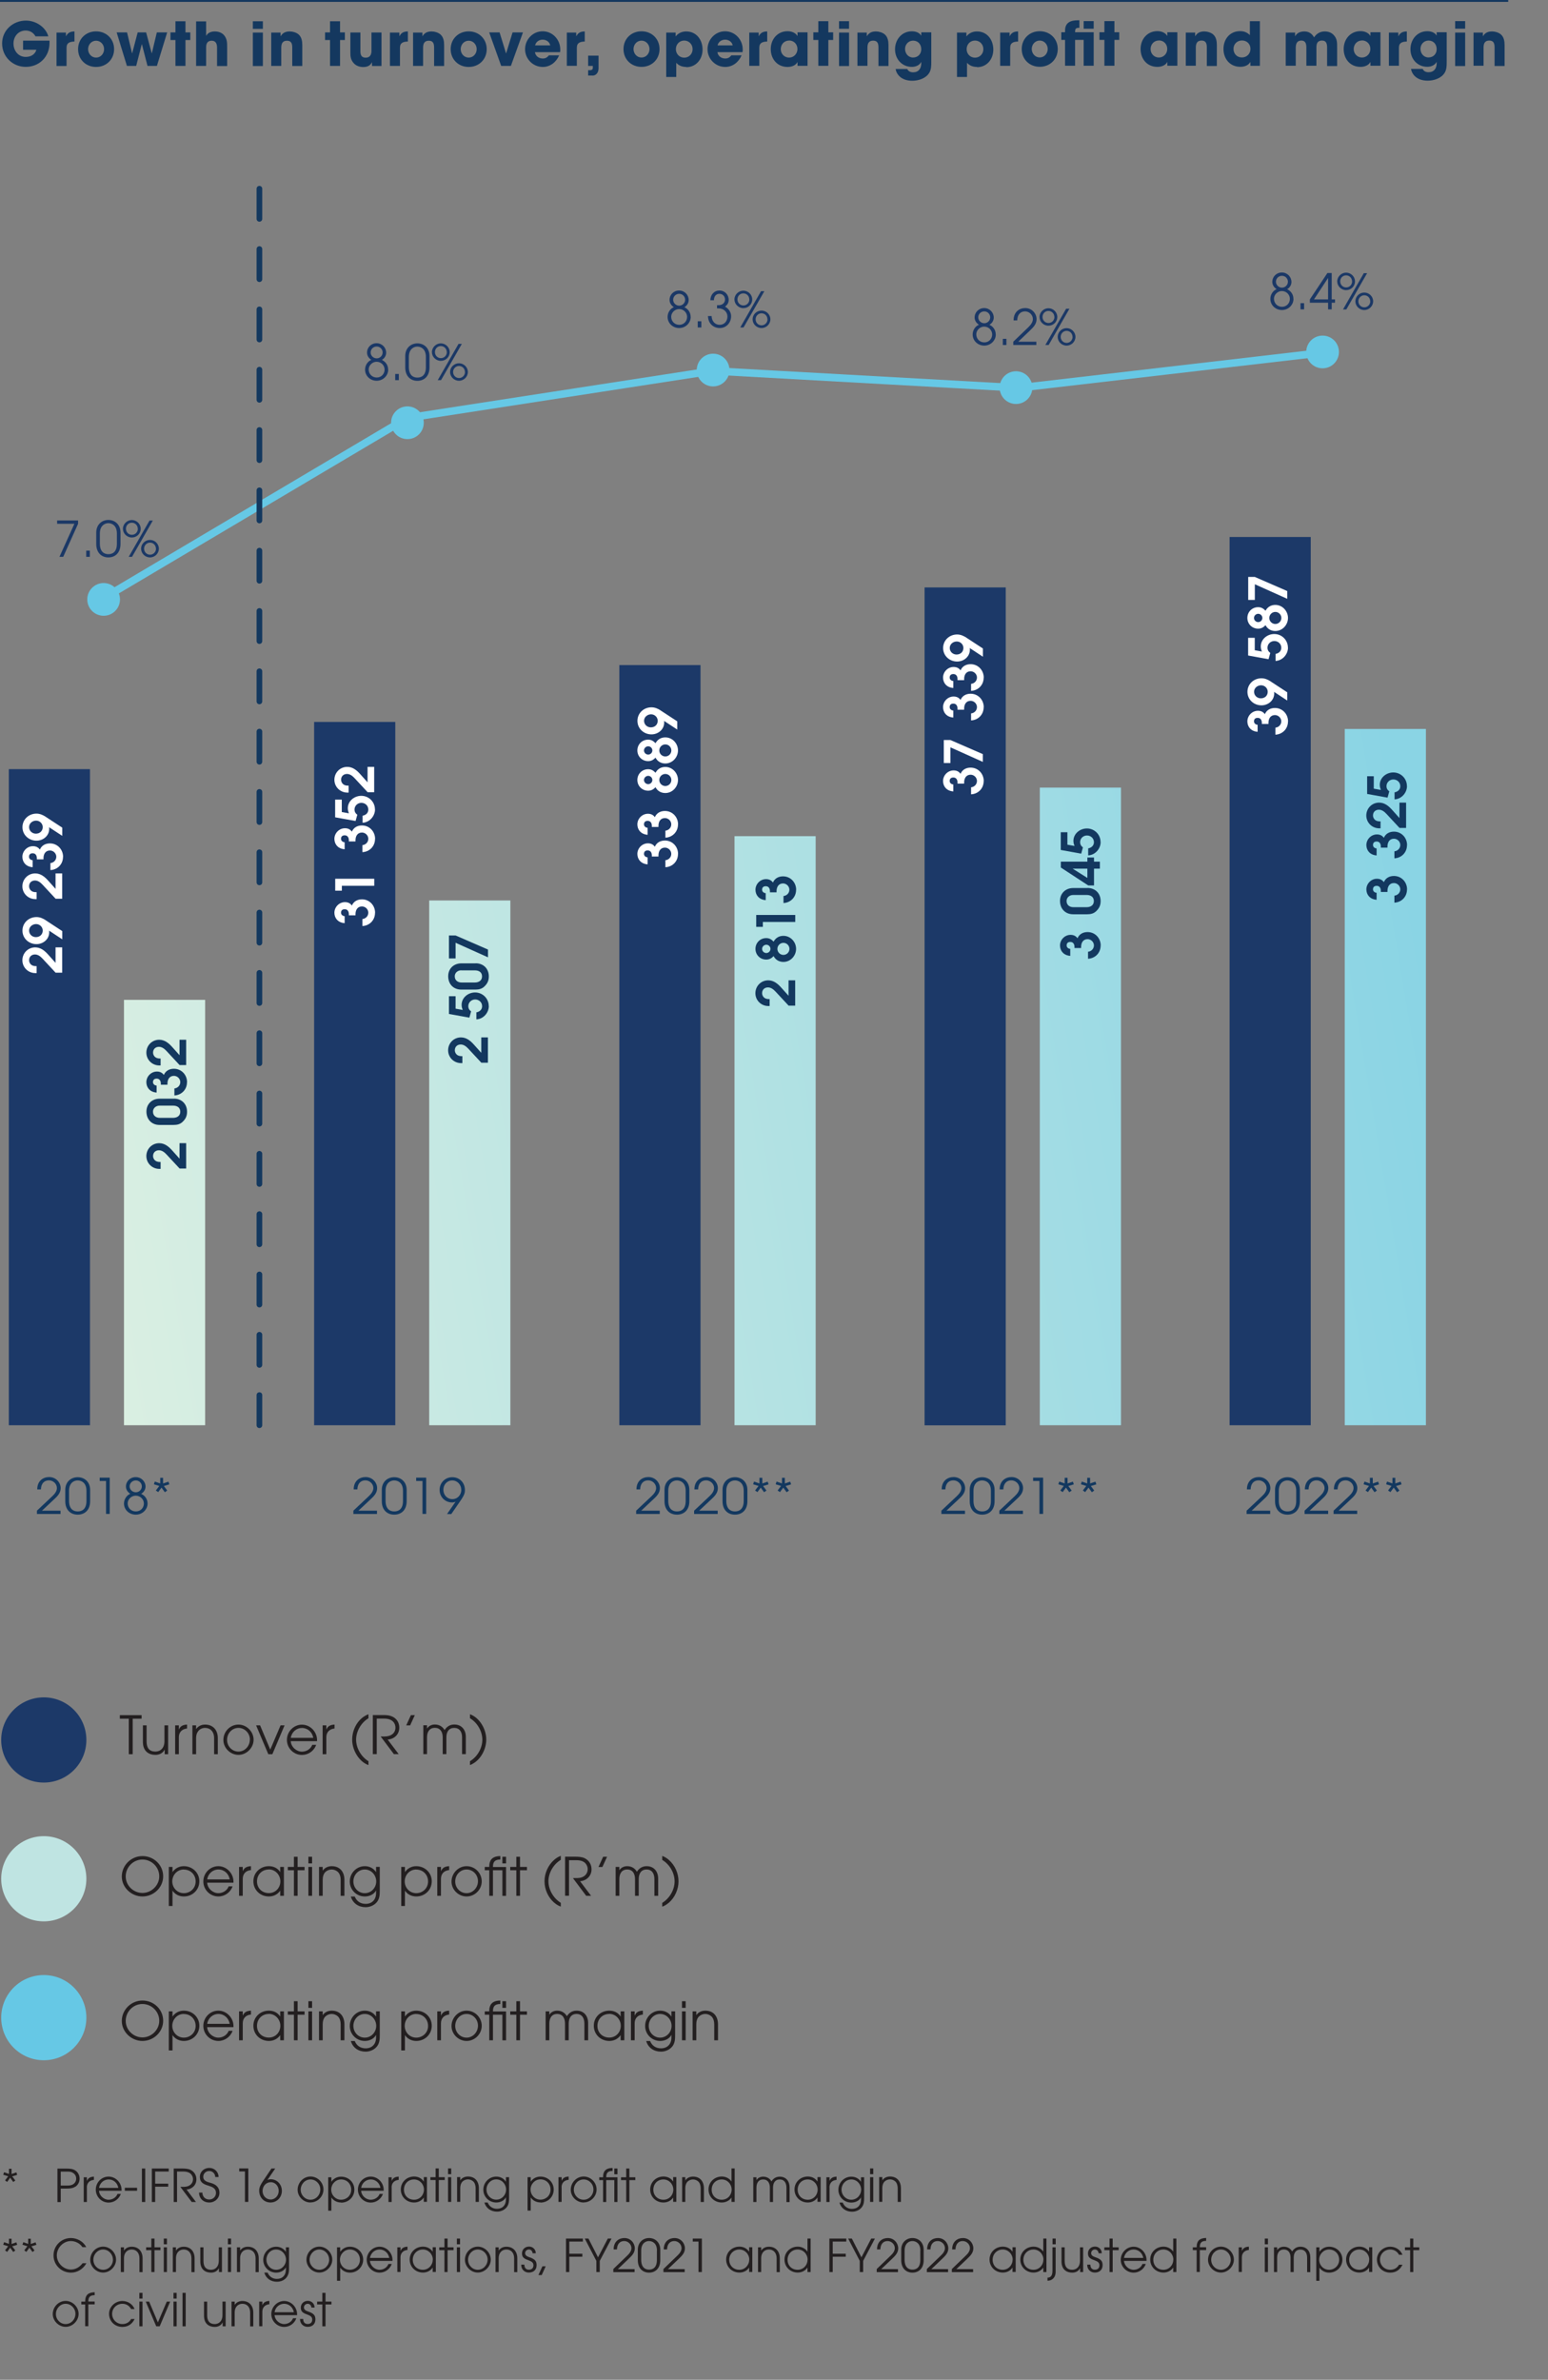 <?xml version="1.0" encoding="UTF-8"?><svg id="Layer_1" xmlns="http://www.w3.org/2000/svg" xmlns:xlink="http://www.w3.org/1999/xlink" viewBox="0 0 205.4 315.63"><rect x="0" y="0" width="205.4" height="315.63" fill="#808080" stroke="none"/><defs><style>.cls-1,.cls-2,.cls-3,.cls-4,.cls-5,.cls-6{fill:none;}.cls-7{fill:url(#linear-gradient);}.cls-8{clip-path:url(#clippath);}.cls-9{fill:#66c8e5;}.cls-10{fill:#fff;}.cls-11{fill:#bfe4e2;}.cls-12{fill:#14385f;}.cls-13{fill:#13385f;}.cls-14{fill:#231f20;}.cls-15{fill:#1c3968;}.cls-16{fill:#1b3866;}.cls-2{stroke:#fff;stroke-width:1.25px;}.cls-2,.cls-3,.cls-4,.cls-5,.cls-6{stroke-miterlimit:10;}.cls-3{stroke:#66c8e5;}.cls-3,.cls-4{stroke-linecap:round;}.cls-17{clip-path:url(#clippath-1);}.cls-18{clip-path:url(#clippath-4);}.cls-19{clip-path:url(#clippath-3);}.cls-20{clip-path:url(#clippath-2);}.cls-21{clip-path:url(#clippath-8);}.cls-22{clip-path:url(#clippath-6);}.cls-23{clip-path:url(#clippath-5);}.cls-4{stroke:#13385f;stroke-dasharray:0 0 4 4;stroke-width:.75px;}.cls-5{stroke:#000;stroke-width:.25px;}.cls-6{stroke:#14385f;stroke-width:.5px;}</style><clipPath id="clippath"><rect class="cls-1" x="-375.33" y="-480.15" width="637.28" height="883.89"/></clipPath><clipPath id="clippath-1"><rect class="cls-1" x="-375.33" y="-480.15" width="637.28" height="883.89"/></clipPath><clipPath id="clippath-2"><path class="cls-1" d="M16.45,132.61v56.42h0s10.77,0,10.77,0v-56.42h-10.77Zm40.5,56.42h10.77V119.43h-10.77v69.61Zm40.51,0h10.77V110.9h-10.77v78.13Zm40.51,0h10.77V104.46h-10.77v84.57Zm40.46-92.36v92.36h10.77V96.68h0s-10.77,0-10.77,0Z"/></clipPath><linearGradient id="linear-gradient" x1="-375.33" y1="403.8" x2="-374.33" y2="403.8" gradientTransform="translate(84697.32 91301.38) scale(225.75 -225.75)" gradientUnits="userSpaceOnUse"><stop offset="0" stop-color="#ecf5e2"/><stop offset="1" stop-color="#8ad4e4"/></linearGradient><clipPath id="clippath-3"><rect class="cls-1" x="0" y="17.57" width="189.92" height="296.27"/></clipPath><clipPath id="clippath-4"><rect class="cls-1" x="0" y="17.57" width="189.92" height="296.27"/></clipPath><clipPath id="clippath-5"><rect class="cls-1" x="0" y="17.57" width="189.92" height="296.27"/></clipPath><clipPath id="clippath-6"><rect class="cls-1" x="0" y="17.57" width="189.92" height="296.27"/></clipPath><clipPath id="clippath-8"><rect class="cls-1" x="-375.33" y="-480.15" width="637.28" height="883.89"/></clipPath></defs><g class="cls-8"><g class="cls-17"><line class="cls-6" x2="200.12"/><path class="cls-12" d="M3.42,8.87c-1.74,0-3.14-1.35-3.14-3.1S1.71,2.73,3.45,2.73c1.28,0,2.6,.83,2.96,2.09h-1.7c-.27-.49-.74-.77-1.3-.77-.97,0-1.62,.78-1.62,1.72s.62,1.78,1.62,1.78c.65,0,1.23-.3,1.42-.95h-1.77v-1.21h3.51c0,.1,0,.21,0,.31,0,1.82-1.34,3.17-3.16,3.17Zm5.41-2.56v2.44h-1.33V4.32h1.25v.47h.02c.23-.46,.6-.62,1.11-.62v1.34c-.58,.02-1.05,.13-1.05,.82Zm3.92,2.57c-1.36,0-2.39-1-2.39-2.36s1.03-2.36,2.39-2.36,2.39,1,2.39,2.36-1.03,2.36-2.39,2.36Zm0-3.48c-.62,0-1.06,.52-1.06,1.12s.45,1.12,1.06,1.12,1.06-.52,1.06-1.12-.45-1.12-1.06-1.12Zm8.05,3.34h-1.23l-.74-2.87h-.02l-.74,2.87h-1.23l-1.36-4.44h1.38l.66,2.76h.02l.73-2.76h1.12l.74,2.76h.02l.66-2.76h1.37l-1.36,4.44Zm3.81-3.43v3.43h-1.33v-3.43h-.66v-1.01h.66v-1.48h1.33v1.48h.64v1.01h-.64Zm4.19,3.43v-2.41c0-.48-.14-.93-.71-.93s-.74,.38-.74,.88v2.46h-1.33V2.84h1.33v1.89h.02c.23-.42,.7-.56,1.14-.56s.92,.15,1.21,.49c.42,.49,.42,1.02,.42,1.62v2.48h-1.33Zm4.75-4.91v-1.01h1.33v1.01h-1.33Zm0,4.91V4.32h1.33v4.44h-1.33Zm5.23,0v-2.42c0-.5-.1-.92-.7-.92s-.76,.4-.76,.93v2.41h-1.33V4.32h1.24v.47h.02c.28-.46,.67-.62,1.21-.62,.38,0,.85,.14,1.14,.38,.42,.35,.51,.91,.51,1.43v2.77h-1.33Zm6.34-3.43v3.43h-1.33v-3.43h-.66v-1.01h.66v-1.48h1.33v1.48h.64v1.01h-.64Zm4.24,3.43v-.47h-.02c-.23,.48-.66,.62-1.15,.62s-.98-.17-1.3-.56c-.36-.45-.4-.82-.4-1.37v-2.65h1.33v2.45c0,.5,.11,.89,.71,.89,.55,0,.76-.39,.76-.9v-2.44h1.33v4.44h-1.26Zm3.71-2.44v2.44h-1.33V4.32h1.25v.47h.02c.23-.46,.6-.62,1.11-.62v1.34c-.58,.02-1.05,.13-1.05,.82Zm4.53,2.44v-2.42c0-.5-.1-.92-.7-.92s-.76,.4-.76,.93v2.41h-1.33V4.32h1.24v.47h.02c.28-.46,.67-.62,1.21-.62,.38,0,.85,.14,1.14,.38,.42,.35,.51,.91,.51,1.43v2.77h-1.33Zm4.59,.14c-1.36,0-2.39-1-2.39-2.36s1.03-2.36,2.39-2.36,2.39,1,2.39,2.36-1.03,2.36-2.39,2.36Zm0-3.48c-.62,0-1.06,.52-1.06,1.12s.45,1.12,1.06,1.12,1.06-.52,1.06-1.12-.45-1.12-1.06-1.12Zm5.58,3.34h-1.27l-1.59-4.44h1.38l.85,2.77h.02l.85-2.77h1.38l-1.6,4.44Zm6.54-1.82h-3.33c.08,.53,.52,.84,1.04,.84,.36,0,.59-.14,.81-.42h1.36c-.38,.89-1.17,1.54-2.17,1.54-1.3,0-2.35-1.06-2.35-2.35s1.02-2.38,2.33-2.38,2.34,1.09,2.34,2.42c0,.12,0,.23-.03,.35Zm-2.3-1.66c-.48,0-.9,.28-1.01,.76h2.01c-.1-.48-.53-.76-1.01-.76Zm4.53,1.03v2.44h-1.33V4.32h1.25v.47h.02c.23-.46,.6-.62,1.11-.62v1.34c-.58,.02-1.05,.13-1.05,.82Zm2.07,3.73h-.57v-.71c.24,0,.62,.05,.62-.3v-.27h-.62v-1.36h1.38v1.68c0,.5-.27,.97-.82,.97Zm6.51-1.15c-1.36,0-2.39-1-2.39-2.36s1.03-2.36,2.39-2.36,2.39,1,2.39,2.36-1.03,2.36-2.39,2.36Zm0-3.48c-.62,0-1.06,.52-1.06,1.12s.45,1.12,1.06,1.12,1.06-.52,1.06-1.12-.45-1.12-1.06-1.12Zm5.95,3.49c-.53,0-.98-.16-1.34-.55v1.88h-1.33V4.32h1.25v.49h.02c.34-.43,.84-.64,1.38-.64,1.38,0,2.17,1.13,2.17,2.41s-.86,2.33-2.16,2.33Zm-.28-3.5c-.64,0-1.11,.5-1.11,1.14s.48,1.13,1.11,1.13,1.11-.5,1.11-1.13-.47-1.14-1.11-1.14Zm7.73,1.54h-3.33c.08,.53,.52,.84,1.04,.84,.36,0,.59-.14,.81-.42h1.36c-.38,.89-1.17,1.54-2.17,1.54-1.3,0-2.35-1.06-2.35-2.35s1.02-2.38,2.33-2.38,2.34,1.09,2.34,2.42c0,.12,0,.23-.03,.35Zm-2.3-1.66c-.48,0-.9,.28-1.01,.76h2.01c-.1-.48-.53-.76-1.01-.76Zm4.53,1.03v2.44h-1.33V4.32h1.25v.47h.02c.23-.46,.6-.62,1.11-.62v1.34c-.58,.02-1.05,.13-1.05,.82Zm5.07,2.44v-.48h-.02c-.24,.46-.82,.63-1.3,.63-1.37,0-2.23-1.06-2.23-2.37s.9-2.37,2.23-2.37c.49,0,1.03,.18,1.3,.62h.02v-.47h1.33v4.44h-1.33Zm-1.12-3.35c-.65,0-1.1,.51-1.1,1.14s.48,1.12,1.1,1.12,1.11-.5,1.11-1.14-.47-1.13-1.12-1.13Zm5.21-.08v3.43h-1.33v-3.43h-.66v-1.01h.66v-1.48h1.33v1.48h.64v1.01h-.64Zm1.42-1.48v-1.01h1.33v1.01h-1.33Zm0,4.91V4.32h1.33v4.44h-1.33Zm5.23,0v-2.42c0-.5-.1-.92-.7-.92s-.76,.4-.76,.93v2.41h-1.33V4.32h1.24v.47h.02c.28-.46,.67-.62,1.21-.62,.38,0,.85,.14,1.14,.38,.42,.35,.51,.91,.51,1.43v2.77h-1.33Zm6.74,.93c-.44,.74-1.44,1.05-2.25,1.05-.75,0-1.5-.23-1.94-.87-.14-.21-.24-.44-.27-.69h1.54c.14,.32,.45,.44,.78,.44,.73,0,1.08-.5,1.08-1.21v-.14h-.02c-.23,.43-.74,.63-1.22,.63-1.33,0-2.24-1.04-2.24-2.33s.89-2.39,2.24-2.39c.46,0,.97,.15,1.22,.56h.02v-.42h1.33v3.9c0,.5,0,1.02-.26,1.46Zm-2.14-4.27c-.62,0-1.07,.5-1.07,1.1s.42,1.14,1.06,1.14,1.09-.46,1.09-1.1-.42-1.14-1.08-1.14Zm8.49,3.49c-.53,0-.98-.16-1.34-.55v1.88h-1.33V4.32h1.25v.49h.02c.34-.43,.84-.64,1.38-.64,1.38,0,2.17,1.13,2.17,2.41s-.86,2.33-2.16,2.33Zm-.28-3.5c-.64,0-1.11,.5-1.11,1.14s.48,1.13,1.11,1.13,1.11-.5,1.11-1.13-.47-1.14-1.11-1.14Zm4.67,.91v2.44h-1.33V4.32h1.25v.47h.02c.23-.46,.6-.62,1.11-.62v1.34c-.58,.02-1.05,.13-1.05,.82Zm3.92,2.57c-1.36,0-2.39-1-2.39-2.36s1.03-2.36,2.39-2.36,2.39,1,2.39,2.36-1.03,2.36-2.39,2.36Zm0-3.48c-.62,0-1.06,.52-1.06,1.12s.45,1.12,1.06,1.12,1.06-.52,1.06-1.12-.45-1.12-1.06-1.12Zm5.83,3.34v-3.43h-1.14v3.43h-1.33v-3.43h-.5v-1.01h.5v-.23c0-1.08,.77-1.36,1.7-1.36h.2v1c-.48,0-.57,.1-.57,.59h2.47v4.44h-1.33Zm0-4.91v-1.01h1.33v1.01h-1.33Zm4.08,1.48v3.43h-1.33v-3.43h-.66v-1.01h.66v-1.48h1.33v1.48h.64v1.01h-.64Zm7.02,3.43v-.48h-.02c-.24,.46-.82,.63-1.3,.63-1.37,0-2.23-1.06-2.23-2.37s.9-2.37,2.23-2.37c.49,0,1.03,.18,1.3,.62h.02v-.47h1.33v4.44h-1.33Zm-1.12-3.35c-.65,0-1.1,.51-1.1,1.14s.48,1.12,1.1,1.12,1.11-.5,1.11-1.14-.47-1.13-1.12-1.13Zm6.36,3.35v-2.42c0-.5-.1-.92-.7-.92s-.76,.4-.76,.93v2.41h-1.33V4.32h1.24v.47h.02c.28-.46,.67-.62,1.21-.62,.38,0,.85,.14,1.14,.38,.42,.35,.51,.91,.51,1.43v2.77h-1.33Zm5.78,0v-.48h-.02c-.28,.47-.81,.62-1.33,.62-1.36,0-2.22-1.06-2.22-2.37s.86-2.36,2.2-2.36c.51,0,.94,.16,1.3,.53v-1.85h1.33v5.92h-1.26Zm-1.11-3.35c-.64,0-1.13,.46-1.13,1.11s.45,1.14,1.11,1.14,1.14-.49,1.14-1.14-.48-1.11-1.12-1.11Zm11.29,3.35v-2.36c0-.49-.06-.98-.68-.98s-.74,.42-.74,.92v2.42h-1.33v-2.41c0-.46-.1-.93-.66-.93-.62,0-.75,.46-.75,.98v2.36h-1.33V4.32h1.24v.47h.02c.26-.46,.72-.62,1.22-.62,.58,0,1.01,.29,1.28,.79,.32-.5,.81-.79,1.41-.79,.44,0,.86,.13,1.17,.45,.5,.51,.48,1.04,.48,1.72v2.42h-1.33Zm5.75,0v-.48h-.02c-.24,.46-.82,.63-1.3,.63-1.37,0-2.23-1.06-2.23-2.37s.9-2.37,2.23-2.37c.49,0,1.03,.18,1.3,.62h.02v-.47h1.33v4.44h-1.33Zm-1.12-3.35c-.65,0-1.1,.51-1.1,1.14s.48,1.12,1.1,1.12,1.11-.5,1.11-1.14-.47-1.13-1.12-1.13Zm4.9,.91v2.44h-1.33V4.32h1.25v.47h.02c.23-.46,.6-.62,1.11-.62v1.34c-.58,.02-1.05,.13-1.05,.82Zm6.07,3.37c-.44,.74-1.44,1.05-2.25,1.05-.75,0-1.5-.23-1.94-.87-.14-.21-.24-.44-.27-.69h1.54c.14,.32,.45,.44,.78,.44,.73,0,1.08-.5,1.08-1.21v-.14h-.02c-.23,.43-.74,.63-1.22,.63-1.33,0-2.24-1.04-2.24-2.33s.89-2.39,2.24-2.39c.46,0,.97,.15,1.22,.56h.02v-.42h1.33v3.9c0,.5,0,1.02-.26,1.46Zm-2.14-4.27c-.62,0-1.07,.5-1.07,1.1s.42,1.14,1.06,1.14,1.09-.46,1.09-1.1-.42-1.14-1.08-1.14Zm3.53-1.57v-1.01h1.33v1.01h-1.33Zm0,4.91V4.32h1.33v4.44h-1.33Zm5.23,0v-2.42c0-.5-.1-.92-.7-.92s-.76,.4-.76,.93v2.41h-1.33V4.32h1.24v.47h.02c.28-.46,.67-.62,1.21-.62,.38,0,.85,.14,1.14,.38,.42,.35,.51,.91,.51,1.43v2.77h-1.33Z"/><g class="cls-20"><rect class="cls-7" x="10.57" y="84.41" width="184.51" height="116.89" transform="translate(-19.99 16.78) rotate(-8.5)"/></g><rect class="cls-15" x="1.17" y="102.01" width="10.77" height="87.02"/><rect class="cls-15" x="82.18" y="88.21" width="10.77" height="100.82"/><rect class="cls-15" x="41.68" y="95.75" width="10.77" height="93.28"/><rect class="cls-15" x="163.15" y="71.22" width="10.77" height="117.81"/><rect class="cls-15" x="122.68" y="77.91" width="10.77" height="111.13"/><g><path class="cls-14" d="M17.09,232.66v-4.71h-1.19v-.47h2.89v.47h-1.18v4.71h-.52Z"/><path class="cls-14" d="M21.85,232.66v-.6h-.01c-.22,.44-.67,.69-1.22,.69-.82,0-1.66-.43-1.66-1.73v-2.19h.49v2.14c0,.87,.37,1.34,1.17,1.34,.66,0,1.2-.46,1.2-1.38v-2.1h.49v3.83h-.46Z"/><path class="cls-14" d="M23.24,232.66v-3.83h.49v.55h.01c.17-.4,.46-.62,1.08-.65v.52h0c-.71,.07-1.09,.53-1.09,1.15v2.26h-.49Z"/><path class="cls-14" d="M28.41,232.66v-2.14c0-.86-.52-1.35-1.19-1.35-.74,0-1.2,.57-1.2,1.32v2.17h-.49v-3.83h.49v.49h.01c.25-.37,.68-.59,1.18-.59,1.06,0,1.69,.73,1.69,1.79v2.14h-.49Z"/><path class="cls-14" d="M29.64,230.77c0-1.13,.91-2.04,2-2.04s2.01,.94,2.01,2.01-.93,2.01-2.01,2.01-2-.92-2-1.98Zm3.52-.05c0-.83-.67-1.55-1.52-1.55s-1.51,.72-1.51,1.59,.68,1.55,1.51,1.55,1.51-.71,1.51-1.59Z"/><path class="cls-14" d="M35.6,232.66l-1.62-3.83h.53l1.35,3.22,1.37-3.22h.53l-1.62,3.83h-.54Z"/><path class="cls-14" d="M38.58,230.93c.04,.76,.74,1.39,1.48,1.39,.6,0,1.16-.34,1.37-.9h.52c-.29,.83-1.06,1.34-1.88,1.34-1.09,0-2-.88-2-2s.92-2.02,1.99-2.02c1.15,0,2.01,.99,2.01,2.04,0,.05,0,.1,0,.15h-3.49Zm2.99-.44c-.14-.77-.75-1.31-1.51-1.31-.71,0-1.35,.52-1.48,1.31h2.99Z"/><path class="cls-14" d="M42.81,232.66v-3.83h.49v.55h.01c.17-.4,.46-.62,1.08-.65v.52h0c-.71,.07-1.09,.53-1.09,1.15v2.26h-.49Z"/><path class="cls-14" d="M48.89,234.1c-1.2-.41-2.16-1.91-2.16-3.37s.85-2.89,2.16-3.37v.53c-.99,.59-1.64,1.76-1.64,2.84s.64,2.25,1.64,2.86v.5Z"/><path class="cls-14" d="M52.27,232.66l-1.76-2.35h.5c.92,0,1.46-.47,1.46-1.18,0-.49-.3-1.19-1.49-1.19h-.99v4.71h-.52v-5.18h1.56c1.35,0,1.95,.8,1.95,1.67s-.63,1.51-1.54,1.58l1.46,1.93h-.65Z"/><path class="cls-14" d="M53.9,228.84l.62-1.36h.52l-.62,1.36h-.52Z"/><path class="cls-14" d="M61.31,232.66v-2.25c0-.73-.35-1.24-1.04-1.24s-1.04,.5-1.04,1.25v2.23h-.49v-2.24c0-.75-.36-1.25-1.04-1.25s-1.04,.5-1.04,1.25v2.24h-.49v-3.83h.49v.44c.23-.36,.62-.54,1.04-.54,.55,0,1.02,.26,1.29,.74,.3-.47,.73-.74,1.29-.74,.99,0,1.53,.73,1.53,1.63v2.3h-.49Z"/><path class="cls-14" d="M62.36,233.59c1.03-.62,1.64-1.79,1.64-2.86s-.64-2.25-1.64-2.84v-.53c1.28,.46,2.16,1.97,2.16,3.35s-.83,2.88-2.16,3.39v-.51Z"/></g><path class="cls-14" d="M18.9,251.53c-1.45,0-2.74-1.18-2.74-2.65s1.23-2.71,2.74-2.71,2.75,1.18,2.75,2.68-1.27,2.68-2.75,2.68Zm0-4.9c-1.23,0-2.22,1.02-2.22,2.24s1.03,2.19,2.22,2.19,2.23-.99,2.23-2.21-1.01-2.22-2.23-2.22Zm5.49,4.9c-.6,0-1.16-.27-1.49-.76h-.01v2.02h-.49v-5.18h.49v.67h.01c.35-.5,.89-.77,1.49-.77,1.13,0,2.06,.85,2.06,2s-.91,2.02-2.06,2.02Zm0-3.58c-.87,0-1.53,.72-1.53,1.58s.67,1.56,1.53,1.56,1.57-.66,1.57-1.55-.66-1.58-1.57-1.58Zm6.59,1.75h-3.49c.04,.76,.74,1.39,1.48,1.39,.59,0,1.16-.34,1.37-.9h.52c-.28,.8-1.04,1.34-1.88,1.34-1.11,0-2-.9-2-2s.89-2.02,1.99-2.02,2.01,.95,2.01,2.05c0,.05,0,.09,0,.14Zm-2-1.75c-.76,0-1.37,.56-1.49,1.31h2.99c-.13-.75-.73-1.31-1.5-1.31Zm3.23,1.25v2.24h-.49v-3.83h.49v.55h.01c.21-.49,.58-.62,1.08-.65v.52c-.67,.06-1.09,.48-1.09,1.17Zm4.97,2.24v-.67h-.01c-.34,.5-.9,.76-1.49,.76-1.15,0-2.06-.86-2.06-2.02s.93-2,2.06-2c.6,0,1.16,.25,1.49,.77h.01v-.67h.49v3.83h-.49Zm-1.51-3.49c-.91,0-1.57,.68-1.57,1.58s.67,1.55,1.57,1.55,1.53-.71,1.53-1.56-.67-1.58-1.53-1.58Zm3.82,.1v3.39h-.49v-3.39h-.81v-.44h.81v-1.35h.49v1.35h.92v.44h-.92Zm1.43-.91v-.88h.49v.88h-.49Zm0,4.3v-3.83h.49v3.83h-.49Zm4.28,0v-2.11c0-.36-.09-.79-.36-1.05-.22-.21-.53-.33-.83-.33s-.61,.12-.83,.33c-.27,.25-.36,.67-.36,1.02v2.14h-.49v-3.83h.49v.49h.01c.25-.39,.72-.59,1.18-.59,1.1,0,1.69,.76,1.69,1.82v2.11h-.49Zm4.83,.8c-.35,.46-.95,.71-1.52,.71-.92,0-1.69-.5-1.96-1.41h.52c.25,.62,.77,.97,1.44,.97,.86,0,1.39-.57,1.39-1.43v-.34h-.01c-.28,.53-.9,.79-1.48,.79-1.11,0-2-.88-2-1.99s.88-2.03,2-2.03c.6,0,1.15,.27,1.48,.78h.01v-.69h.49v3.23c0,.5-.04,.98-.35,1.4Zm-1.63-4.29c-.86,0-1.51,.73-1.51,1.58s.65,1.56,1.51,1.56,1.52-.72,1.52-1.56-.66-1.58-1.52-1.58Zm6.83,3.58c-.6,0-1.16-.27-1.49-.76h-.01v2.02h-.49v-5.18h.49v.67h.01c.35-.5,.89-.77,1.49-.77,1.13,0,2.06,.85,2.06,2s-.91,2.02-2.06,2.02Zm0-3.58c-.87,0-1.53,.72-1.53,1.58s.67,1.56,1.53,1.56,1.57-.66,1.57-1.55-.66-1.58-1.57-1.58Zm3.28,1.25v2.24h-.49v-3.83h.49v.55h.01c.21-.49,.58-.62,1.08-.65v.52c-.67,.06-1.09,.48-1.09,1.17Zm3.4,2.33c-1.08,0-2-.9-2-1.98s.88-2.04,2-2.04,2.01,.92,2.01,2.01-.91,2.01-2.01,2.01Zm0-3.58c-.87,0-1.51,.74-1.51,1.59s.67,1.55,1.51,1.55,1.51-.73,1.51-1.59-.67-1.55-1.51-1.55Zm4.75,3.49v-3.39h-1.25v3.39h-.49v-3.39h-.6v-.44h.6c0-.19,.01-.39,.06-.57,.18-.68,.76-.86,1.41-.87v.46c-.71,0-.98,.29-.98,.96v.03h1.74v3.83h-.49Zm0-4.3v-.88h.49v.88h-.49Zm2.34,.91v3.39h-.49v-3.39h-.81v-.44h.81v-1.35h.49v1.35h.92v.44h-.92Zm4.53,4.3c-.81-.71-1.28-1.77-1.28-2.84s.48-2.14,1.28-2.84c.26-.22,.55-.42,.88-.53v.53c-.96,.57-1.64,1.72-1.64,2.84s.67,2.27,1.64,2.86v.5c-.32-.11-.62-.3-.88-.53Zm3.44-2.84l1.46,1.93h-.65l-1.76-2.35c.32,0,.8,.02,1.11-.08,.5-.15,.85-.56,.85-1.1,0-.39-.22-.81-.57-.99-.32-.18-.64-.2-1.01-.2h-.9v4.71h-.52v-5.18h1.32c.39,0,.91,.02,1.27,.2,.58,.28,.92,.83,.92,1.48,0,.88-.67,1.52-1.54,1.58Zm2.96-1.89h-.52l.62-1.36h.52l-.62,1.36Zm6.9,3.82v-2.22c0-.68-.29-1.27-1.04-1.27s-1.04,.59-1.04,1.27v2.22h-.49v-2.22c0-.68-.29-1.27-1.04-1.27s-1.04,.59-1.04,1.27v2.22h-.49v-3.83h.49v.44c.23-.36,.62-.54,1.04-.54,.55,0,1.02,.26,1.29,.74,.29-.47,.73-.74,1.29-.74,.98,0,1.53,.71,1.53,1.65v2.28h-.49Zm1.92,.91c-.26,.22-.55,.42-.88,.53v-.5c.97-.6,1.64-1.72,1.64-2.86s-.68-2.27-1.64-2.84v-.53c.32,.11,.62,.3,.88,.53,.81,.71,1.28,1.77,1.28,2.84s-.48,2.14-1.28,2.84Z"/><path class="cls-14" d="M18.9,270.69c-1.45,0-2.74-1.18-2.74-2.65s1.23-2.71,2.74-2.71,2.75,1.18,2.75,2.68-1.27,2.68-2.75,2.68Zm0-4.9c-1.23,0-2.22,1.02-2.22,2.24s1.03,2.19,2.22,2.19,2.23-.99,2.23-2.21-1.01-2.22-2.23-2.22Zm5.49,4.9c-.6,0-1.16-.27-1.49-.76h-.01v2.02h-.49v-5.18h.49v.67h.01c.35-.5,.89-.77,1.49-.77,1.13,0,2.06,.85,2.06,2s-.91,2.02-2.06,2.02Zm0-3.58c-.87,0-1.53,.72-1.53,1.58s.67,1.56,1.53,1.56,1.57-.66,1.57-1.55-.66-1.58-1.57-1.58Zm6.59,1.75h-3.49c.04,.76,.74,1.39,1.48,1.39,.59,0,1.16-.34,1.37-.9h.52c-.28,.8-1.04,1.34-1.88,1.34-1.11,0-2-.9-2-2s.89-2.02,1.99-2.02,2.01,.95,2.01,2.05c0,.05,0,.09,0,.14Zm-2-1.75c-.76,0-1.37,.56-1.49,1.31h2.99c-.13-.75-.73-1.31-1.5-1.31Zm3.23,1.25v2.24h-.49v-3.83h.49v.55h.01c.21-.49,.58-.62,1.08-.65v.52c-.67,.06-1.09,.48-1.09,1.17Zm4.97,2.24v-.67h-.01c-.34,.5-.9,.76-1.49,.76-1.15,0-2.06-.86-2.06-2.02s.93-2,2.06-2c.6,0,1.16,.25,1.49,.77h.01v-.67h.49v3.83h-.49Zm-1.51-3.49c-.91,0-1.57,.68-1.57,1.58s.67,1.55,1.57,1.55,1.53-.71,1.53-1.56-.67-1.58-1.53-1.58Zm3.82,.1v3.39h-.49v-3.39h-.81v-.44h.81v-1.35h.49v1.35h.92v.44h-.92Zm1.43-.91v-.88h.49v.88h-.49Zm0,4.3v-3.83h.49v3.83h-.49Zm4.28,0v-2.11c0-.36-.09-.79-.36-1.05-.22-.21-.53-.33-.83-.33s-.61,.12-.83,.33c-.27,.25-.36,.67-.36,1.02v2.14h-.49v-3.83h.49v.49h.01c.25-.39,.72-.59,1.18-.59,1.1,0,1.69,.76,1.69,1.82v2.11h-.49Zm4.83,.8c-.35,.46-.95,.71-1.52,.71-.92,0-1.69-.5-1.96-1.41h.52c.25,.62,.77,.97,1.44,.97,.86,0,1.39-.57,1.39-1.43v-.34h-.01c-.28,.53-.9,.79-1.48,.79-1.11,0-2-.88-2-1.99s.88-2.03,2-2.03c.6,0,1.15,.27,1.48,.78h.01v-.69h.49v3.23c0,.5-.04,.98-.35,1.4Zm-1.63-4.29c-.86,0-1.51,.73-1.51,1.58s.65,1.56,1.51,1.56,1.52-.72,1.52-1.56-.66-1.58-1.52-1.58Zm6.83,3.58c-.6,0-1.16-.27-1.49-.76h-.01v2.02h-.49v-5.18h.49v.67h.01c.35-.5,.89-.77,1.49-.77,1.13,0,2.06,.85,2.06,2s-.91,2.02-2.06,2.02Zm0-3.58c-.87,0-1.53,.72-1.53,1.58s.67,1.56,1.53,1.56,1.57-.66,1.57-1.55-.66-1.58-1.57-1.58Zm3.28,1.25v2.24h-.49v-3.83h.49v.55h.01c.21-.49,.58-.62,1.08-.65v.52c-.67,.06-1.09,.48-1.09,1.17Zm3.4,2.33c-1.08,0-2-.9-2-1.98s.88-2.04,2-2.04,2.01,.92,2.01,2.01-.91,2.01-2.01,2.01Zm0-3.58c-.87,0-1.51,.74-1.51,1.59s.67,1.55,1.51,1.55,1.51-.73,1.51-1.59-.67-1.55-1.51-1.55Zm4.75,3.49v-3.39h-1.25v3.39h-.49v-3.39h-.6v-.44h.6c0-.19,.01-.39,.06-.57,.18-.68,.76-.86,1.41-.87v.46c-.71,0-.98,.29-.98,.96v.03h1.74v3.83h-.49Zm0-4.3v-.88h.49v.88h-.49Zm2.34,.91v3.39h-.49v-3.39h-.81v-.44h.81v-1.35h.49v1.35h.92v.44h-.92Zm8.54,3.39v-2.22c0-.68-.29-1.27-1.04-1.27s-1.04,.59-1.04,1.27v2.22h-.49v-2.22c0-.68-.29-1.27-1.04-1.27s-1.04,.59-1.04,1.27v2.22h-.49v-3.83h.49v.44c.23-.36,.62-.54,1.04-.54,.55,0,1.02,.26,1.29,.74,.29-.47,.73-.74,1.29-.74,.98,0,1.53,.71,1.53,1.65v2.28h-.49Zm4.81,0v-.67h-.01c-.34,.5-.9,.76-1.49,.76-1.15,0-2.06-.86-2.06-2.02s.93-2,2.06-2c.6,0,1.16,.25,1.49,.77h.01v-.67h.49v3.83h-.49Zm-1.51-3.49c-.91,0-1.57,.68-1.57,1.58s.67,1.55,1.57,1.55,1.53-.71,1.53-1.56-.67-1.58-1.53-1.58Zm3.37,1.25v2.24h-.49v-3.83h.49v.55h.01c.21-.49,.58-.62,1.08-.65v.52c-.67,.06-1.09,.48-1.09,1.17Zm5.01,3.04c-.35,.46-.95,.71-1.52,.71-.92,0-1.69-.5-1.96-1.41h.52c.25,.62,.77,.97,1.44,.97,.86,0,1.39-.57,1.39-1.43v-.34h-.01c-.28,.53-.9,.79-1.48,.79-1.11,0-2-.88-2-1.99s.88-2.03,2-2.03c.6,0,1.15,.27,1.48,.78h.01v-.69h.49v3.23c0,.5-.04,.98-.35,1.4Zm-1.63-4.29c-.86,0-1.51,.73-1.51,1.58s.65,1.56,1.51,1.56,1.52-.72,1.52-1.56-.66-1.58-1.52-1.58Zm2.9-.81v-.88h.49v.88h-.49Zm0,4.3v-3.83h.49v3.83h-.49Zm4.28,0v-2.11c0-.36-.09-.79-.36-1.05-.22-.21-.53-.33-.83-.33s-.61,.12-.83,.33c-.27,.25-.36,.67-.36,1.02v2.14h-.49v-3.83h.49v.49h.01c.25-.39,.72-.59,1.18-.59,1.1,0,1.69,.76,1.69,1.82v2.11h-.49Z"/><g class="cls-19"><path class="cls-14" d="M1.75,289.39l-.4-.56-.4,.56-.28-.2,.41-.55-.65-.2,.11-.34,.65,.23v-.69s.34,0,.34,0v.7s.64-.22,.64-.22l.11,.33-.66,.2,.41,.55-.28,.2Z"/></g><path class="cls-14" d="M10,290.01c-.34,.23-.75,.26-1.15,.26h-.79v1.79h-.44v-4.44h1.24c.4,0,.81,.03,1.15,.26,.36,.25,.55,.64,.55,1.07s-.19,.82-.55,1.07Zm-.41-1.88c-.25-.12-.49-.11-.76-.11h-.77v1.85h.77c.28,0,.51,0,.76-.11,.33-.16,.52-.44,.52-.81s-.19-.65-.52-.81Zm1.94,2v1.92h-.42v-3.28h.42v.47h.01c.18-.42,.5-.53,.92-.56v.44c-.58,.05-.94,.41-.94,1Zm4.6,.43h-2.99c.03,.65,.63,1.19,1.27,1.19,.5,0,1-.29,1.18-.77h.44c-.24,.68-.89,1.15-1.61,1.15-.95,0-1.71-.77-1.71-1.72s.76-1.73,1.7-1.73,1.72,.81,1.72,1.76c0,.04,0,.08,0,.12Zm-1.71-1.5c-.65,0-1.18,.48-1.28,1.12h2.56c-.11-.64-.62-1.12-1.28-1.12Zm2.14,1.5v-.4h1.63v.4h-1.63Zm2.27,1.49v-4.44h.44v4.44h-.44Zm1.76-4.04v1.61h1.73v.4h-1.73v2.03h-.44v-4.44h2.24v.4h-1.8Zm4.16,2.38l1.25,1.66h-.56l-1.51-2.01c.28,0,.68,.02,.95-.07,.43-.13,.73-.48,.73-.94,0-.34-.19-.69-.49-.85-.28-.15-.55-.17-.86-.17h-.77v4.04h-.44v-4.44h1.13c.34,0,.78,.02,1.09,.17,.5,.24,.79,.71,.79,1.27,0,.76-.58,1.3-1.32,1.35Zm3.03,1.73c-.79,0-1.36-.52-1.37-1.32h.44c.02,.55,.37,.92,.92,.92,.49,0,.89-.38,.89-.88,0-.6-.5-.8-.99-.95-.63-.19-1.15-.4-1.15-1.17,0-.7,.56-1.19,1.25-1.19s1.23,.52,1.23,1.21h-.44c0-.43-.35-.8-.79-.8s-.8,.32-.8,.77c0,.59,.61,.7,1.06,.83,.64,.19,1.09,.59,1.09,1.28,0,.74-.61,1.3-1.34,1.3Zm4.72-.08v-4.04h-.76v-.4h1.21v4.44h-.44Zm3.41,.08c-.91,0-1.52-.69-1.52-1.58,0-.51,.26-.89,.53-1.3l1.1-1.63h.5l-1.03,1.51h.01c.13-.05,.27-.09,.41-.09,.86,0,1.49,.69,1.49,1.54s-.64,1.55-1.52,1.55Zm0-2.69c-.64,0-1.07,.55-1.07,1.16s.45,1.13,1.07,1.13,1.07-.53,1.07-1.15-.44-1.15-1.07-1.15Zm5.29,2.69c-.92,0-1.71-.77-1.71-1.7s.76-1.75,1.71-1.75,1.72,.79,1.72,1.72-.78,1.72-1.72,1.72Zm0-3.06c-.74,0-1.3,.64-1.3,1.36s.57,1.33,1.3,1.33,1.3-.62,1.3-1.36-.58-1.33-1.3-1.33Zm4.06,3.06c-.51,0-.99-.23-1.28-.65h-.01v1.73h-.42v-4.43h.42v.58h.01c.3-.43,.76-.66,1.28-.66,.97,0,1.76,.73,1.76,1.72s-.78,1.73-1.76,1.73Zm0-3.06c-.74,0-1.31,.62-1.31,1.35s.57,1.34,1.31,1.34,1.34-.56,1.34-1.33-.56-1.36-1.34-1.36Zm5.65,1.5h-2.99c.03,.65,.63,1.19,1.27,1.19,.5,0,1-.29,1.18-.77h.44c-.24,.68-.89,1.15-1.61,1.15-.95,0-1.71-.77-1.71-1.72s.76-1.73,1.7-1.73,1.72,.81,1.72,1.76c0,.04,0,.08,0,.12Zm-1.71-1.5c-.65,0-1.18,.48-1.28,1.12h2.56c-.11-.64-.62-1.12-1.28-1.12Zm2.77,1.07v1.92h-.42v-3.28h.42v.47h.01c.18-.42,.5-.53,.92-.56v.44c-.58,.05-.94,.41-.94,1Zm4.26,1.92v-.58h-.01c-.29,.43-.77,.65-1.28,.65-.98,0-1.76-.74-1.76-1.73s.8-1.72,1.76-1.72c.52,0,1,.22,1.28,.66h.01v-.58h.42v3.28h-.42Zm-1.29-2.99c-.78,0-1.34,.58-1.34,1.36s.58,1.33,1.34,1.33,1.31-.61,1.31-1.34-.57-1.35-1.31-1.35Zm3.28,.08v2.9h-.42v-2.9h-.69v-.38h.69v-1.16h.42v1.16h.79v.38h-.79Zm1.23-.78v-.76h.42v.76h-.42Zm0,3.68v-3.28h.42v3.28h-.42Zm3.66,0v-1.81c0-.31-.08-.68-.31-.9-.19-.18-.45-.28-.71-.28s-.52,.1-.71,.28c-.23,.22-.31,.57-.31,.87v1.83h-.42v-3.28h.42v.42h.01c.22-.34,.62-.5,1.01-.5,.94,0,1.45,.65,1.45,1.56v1.81h-.42Zm4.14,.68c-.3,.4-.81,.61-1.3,.61-.79,0-1.45-.43-1.68-1.21h.44c.21,.53,.66,.83,1.23,.83,.74,0,1.19-.49,1.19-1.22v-.29h-.01c-.24,.46-.77,.68-1.27,.68-.95,0-1.72-.75-1.72-1.7s.76-1.74,1.72-1.74c.52,0,.98,.23,1.27,.67h.01v-.59h.42v2.76c0,.43-.03,.84-.3,1.2Zm-1.4-3.67c-.74,0-1.3,.62-1.3,1.35s.56,1.34,1.3,1.34,1.3-.62,1.3-1.34-.56-1.35-1.3-1.35Zm5.86,3.06c-.51,0-.99-.23-1.28-.65h-.01v1.73h-.42v-4.43h.42v.58h.01c.3-.43,.76-.66,1.28-.66,.97,0,1.76,.73,1.76,1.72s-.78,1.73-1.76,1.73Zm0-3.06c-.74,0-1.31,.62-1.31,1.35s.57,1.34,1.31,1.34,1.34-.56,1.34-1.33-.56-1.36-1.34-1.36Zm2.81,1.07v1.92h-.42v-3.28h.42v.47h.01c.18-.42,.5-.53,.92-.56v.44c-.58,.05-.94,.41-.94,1Zm2.92,2c-.92,0-1.71-.77-1.71-1.7s.76-1.75,1.71-1.75,1.72,.79,1.72,1.72-.78,1.72-1.72,1.72Zm0-3.06c-.74,0-1.3,.64-1.3,1.36s.57,1.33,1.3,1.33,1.3-.62,1.3-1.36-.58-1.33-1.3-1.33Zm4.07,2.99v-2.9h-1.07v2.9h-.42v-2.9h-.51v-.38h.51c0-.16,.01-.33,.05-.49,.16-.58,.65-.74,1.21-.74v.39c-.61,0-.84,.25-.84,.82v.02h1.49v3.28h-.42Zm0-3.68v-.76h.42v.76h-.42Zm2,.78v2.9h-.42v-2.9h-.69v-.38h.69v-1.16h.42v1.16h.79v.38h-.79Zm5.81,2.9v-.58h-.01c-.29,.43-.77,.65-1.28,.65-.98,0-1.76-.74-1.76-1.73s.8-1.72,1.76-1.72c.52,0,1,.22,1.28,.66h.01v-.58h.42v3.28h-.42Zm-1.29-2.99c-.78,0-1.34,.58-1.34,1.36s.58,1.33,1.34,1.33,1.31-.61,1.31-1.34-.57-1.35-1.31-1.35Zm4.94,2.99v-1.81c0-.31-.08-.68-.31-.9-.19-.18-.45-.28-.71-.28s-.52,.1-.71,.28c-.23,.22-.31,.57-.31,.87v1.83h-.42v-3.28h.42v.42h.01c.22-.34,.62-.5,1.01-.5,.94,0,1.45,.65,1.45,1.56v1.81h-.42Zm4.09,0v-.58h-.01c-.28,.42-.78,.65-1.28,.65-.98,0-1.76-.74-1.76-1.73s.8-1.72,1.76-1.72c.5,0,.99,.23,1.28,.65h.01v-1.72h.42v4.44h-.42Zm-1.29-2.99c-.78,0-1.34,.58-1.34,1.36s.58,1.33,1.34,1.33,1.31-.61,1.31-1.34-.57-1.35-1.31-1.35Zm8.58,2.99v-1.9c0-.58-.25-1.09-.89-1.09s-.89,.5-.89,1.09v1.9h-.42v-1.9c0-.58-.25-1.09-.89-1.09s-.89,.5-.89,1.09v1.9h-.42v-3.28h.42v.38c.2-.31,.53-.46,.89-.46,.47,0,.88,.22,1.1,.63,.25-.4,.62-.63,1.1-.63,.84,0,1.31,.61,1.31,1.42v1.95h-.42Zm4.12,0v-.58h-.01c-.29,.43-.77,.65-1.28,.65-.98,0-1.76-.74-1.76-1.73s.8-1.72,1.76-1.72c.52,0,1,.22,1.28,.66h.01v-.58h.42v3.28h-.42Zm-1.29-2.99c-.78,0-1.34,.58-1.34,1.36s.58,1.33,1.34,1.33,1.31-.61,1.31-1.34-.57-1.35-1.31-1.35Zm2.89,1.07v1.92h-.42v-3.28h.42v.47h.01c.18-.42,.5-.53,.92-.56v.44c-.58,.05-.94,.41-.94,1Zm4.29,2.6c-.3,.4-.81,.61-1.3,.61-.79,0-1.45-.43-1.68-1.21h.44c.21,.53,.66,.83,1.23,.83,.74,0,1.19-.49,1.19-1.22v-.29h-.01c-.24,.46-.77,.68-1.27,.68-.95,0-1.72-.75-1.72-1.7s.76-1.74,1.72-1.74c.52,0,.98,.23,1.27,.67h.01v-.59h.42v2.76c0,.43-.03,.84-.3,1.2Zm-1.4-3.67c-.74,0-1.3,.62-1.3,1.35s.56,1.34,1.3,1.34,1.3-.62,1.3-1.34-.56-1.35-1.3-1.35Zm2.49-.7v-.76h.42v.76h-.42Zm0,3.68v-3.28h.42v3.28h-.42Zm3.66,0v-1.81c0-.31-.08-.68-.31-.9-.19-.18-.45-.28-.71-.28s-.52,.1-.71,.28c-.23,.22-.31,.57-.31,.87v1.83h-.42v-3.28h.42v.42h.01c.22-.34,.62-.5,1.01-.5,.94,0,1.45,.65,1.45,1.56v1.81h-.42Z"/><g class="cls-18"><g><path class="cls-14" d="M1.75,298.67l-.4-.56-.4,.56-.28-.2,.41-.55-.65-.2,.11-.34,.65,.23v-.69s.34,0,.34,0v.7s.64-.22,.64-.22l.11,.33-.66,.2,.41,.55-.28,.2Z"/><path class="cls-14" d="M4.3,298.67l-.4-.56-.4,.56-.28-.2,.41-.55-.65-.2,.11-.34,.65,.23v-.69s.34,0,.34,0v.7s.64-.22,.64-.22l.11,.33-.66,.2,.41,.55-.28,.2Z"/><path class="cls-14" d="M11.46,300.18c-.43,.77-1.21,1.24-2.04,1.24-1.27,0-2.32-1-2.32-2.29s1.04-2.3,2.31-2.3c.82,0,1.68,.47,2.03,1.21h-.5c-.34-.51-.94-.81-1.54-.81-.99,0-1.86,.88-1.86,1.9s.88,1.88,1.87,1.88c.61,0,1.15-.31,1.55-.84h.5Z"/></g><g><path class="cls-14" d="M11.97,299.72c0-.97,.78-1.75,1.71-1.75s1.72,.8,1.72,1.72-.8,1.72-1.72,1.72-1.71-.79-1.71-1.7Zm3.01-.04c0-.71-.58-1.33-1.3-1.33s-1.29,.62-1.29,1.36,.58,1.33,1.3,1.33,1.3-.61,1.3-1.36Z"/><path class="cls-14" d="M18.5,301.34v-1.83c0-.74-.44-1.16-1.02-1.16-.64,0-1.03,.49-1.03,1.13v1.86h-.42v-3.28h.42v.42h.01c.21-.32,.58-.5,1.01-.5,.91,0,1.45,.62,1.45,1.54v1.83h-.42Z"/><path class="cls-14" d="M20.08,301.34v-2.9h-.69v-.38h.69v-1.16h.42v1.16h.79v.38h-.79v2.9h-.42Z"/><path class="cls-14" d="M21.73,297.66v-.76h.42v.76h-.42Zm0,3.68v-3.28h.42v3.28h-.42Z"/><path class="cls-14" d="M25.4,301.34v-1.83c0-.74-.44-1.16-1.02-1.16-.64,0-1.03,.49-1.03,1.13v1.86h-.42v-3.28h.42v.42h.01c.21-.32,.58-.5,1.01-.5,.91,0,1.45,.62,1.45,1.54v1.83h-.42Z"/><path class="cls-14" d="M29.05,301.34v-.51h-.01c-.19,.38-.57,.59-1.04,.59-.7,0-1.42-.37-1.42-1.48v-1.88h.42v1.83c0,.74,.32,1.15,1,1.15,.56,0,1.03-.4,1.03-1.18v-1.8h.42v3.28h-.4Z"/><path class="cls-14" d="M30.24,297.66v-.76h.42v.76h-.42Zm0,3.68v-3.28h.42v3.28h-.42Z"/><path class="cls-14" d="M33.91,301.34v-1.83c0-.74-.44-1.16-1.02-1.16-.64,0-1.03,.49-1.03,1.13v1.86h-.42v-3.28h.42v.42h.01c.21-.32,.58-.5,1.01-.5,.91,0,1.45,.62,1.45,1.54v1.83h-.42Z"/><path class="cls-14" d="M37.93,300.74h-.01c-.23,.43-.74,.68-1.27,.68-.94,0-1.72-.74-1.72-1.7s.77-1.74,1.72-1.74c.53,0,1,.25,1.27,.67h.01v-.59h.42v2.93c0,1.19-.86,1.64-1.6,1.64-.81,0-1.46-.44-1.68-1.21h.44c.22,.53,.66,.83,1.23,.83,.74,0,1.19-.5,1.19-1.2v-.31Zm.02-1.04c0-.71-.56-1.35-1.31-1.35s-1.29,.62-1.29,1.35,.56,1.34,1.3,1.34,1.3-.63,1.3-1.34Z"/><path class="cls-14" d="M40.66,299.72c0-.97,.78-1.75,1.71-1.75s1.72,.8,1.72,1.72-.8,1.72-1.72,1.72-1.71-.79-1.71-1.7Zm3.01-.04c0-.71-.58-1.33-1.3-1.33s-1.29,.62-1.29,1.36,.58,1.33,1.3,1.33,1.3-.61,1.3-1.36Z"/><path class="cls-14" d="M44.72,302.49v-4.43h.42v.58h.01c.31-.43,.76-.66,1.28-.66,1,0,1.76,.76,1.76,1.71s-.76,1.73-1.76,1.73c-.51,0-.98-.23-1.28-.65h-.01v1.73h-.42Zm1.7-4.14c-.71,0-1.31,.6-1.31,1.35s.57,1.34,1.31,1.34,1.34-.58,1.34-1.33-.55-1.36-1.35-1.36Z"/><path class="cls-14" d="M49.09,299.85c.04,.65,.64,1.19,1.27,1.19,.51,0,1-.29,1.18-.77h.44c-.25,.71-.91,1.15-1.61,1.15-.93,0-1.71-.76-1.71-1.71s.79-1.73,1.7-1.73c.98,0,1.72,.85,1.72,1.75,0,.04,0,.08,0,.13h-2.99Zm2.56-.38c-.12-.66-.64-1.12-1.29-1.12-.61,0-1.16,.44-1.27,1.12h2.56Z"/><path class="cls-14" d="M52.72,301.34v-3.28h.42v.47h.01c.14-.34,.4-.53,.92-.56v.44h0c-.61,.06-.93,.46-.93,.98v1.94h-.42Z"/><path class="cls-14" d="M57.41,301.34v-.58h-.01c-.27,.41-.74,.65-1.28,.65-.98,0-1.76-.74-1.76-1.73s.8-1.71,1.76-1.71c.55,0,1.01,.25,1.28,.66h.01v-.58h.42v3.28h-.42Zm.02-1.64c0-.73-.58-1.35-1.32-1.35s-1.34,.58-1.34,1.36,.57,1.33,1.34,1.33c.73,0,1.31-.6,1.31-1.34Z"/><path class="cls-14" d="M58.97,301.34v-2.9h-.69v-.38h.69v-1.16h.42v1.16h.79v.38h-.79v2.9h-.42Z"/><path class="cls-14" d="M60.62,297.66v-.76h.42v.76h-.42Zm0,3.68v-3.28h.42v3.28h-.42Z"/><path class="cls-14" d="M61.69,299.72c0-.97,.78-1.75,1.71-1.75s1.72,.8,1.72,1.72-.8,1.72-1.72,1.72-1.71-.79-1.71-1.7Zm3.01-.04c0-.71-.58-1.33-1.3-1.33s-1.29,.62-1.29,1.36,.58,1.33,1.29,1.33,1.3-.61,1.3-1.36Z"/><path class="cls-14" d="M68.22,301.34v-1.83c0-.74-.44-1.16-1.02-1.16-.64,0-1.03,.49-1.03,1.13v1.86h-.42v-3.28h.42v.42h.01c.21-.32,.58-.5,1.01-.5,.91,0,1.45,.62,1.45,1.54v1.83h-.42Z"/><path class="cls-14" d="M70.67,298.87c-.02-.32-.22-.52-.49-.52s-.5,.21-.5,.49c0,.24,.17,.41,.57,.54,.8,.26,.95,.58,.95,1.05,0,.6-.4,.98-1.03,.98-.56,0-1.01-.4-1.01-1.03v-.02h.42c0,.44,.23,.67,.59,.67,.38,0,.61-.21,.61-.59,0-.32-.2-.49-.58-.63-.58-.21-.94-.37-.94-.94,0-.53,.4-.91,.94-.91,.49,0,.89,.37,.89,.89h-.42Z"/><path class="cls-14" d="M71.44,301.74l.53-1.16h.44l-.53,1.16h-.44Z"/><path class="cls-14" d="M75.1,301.34v-4.44h2.24v.4h-1.8v1.61h1.73v.4h-1.73v2.03h-.44Z"/><path class="cls-14" d="M79.13,301.34v-1.48l-1.54-2.96h.49l1.27,2.49,1.3-2.49h.49l-1.56,2.96v1.48h-.44Z"/><path class="cls-14" d="M81.38,301.34v-.4l1.85-1.78c.31-.29,.55-.62,.55-.99,0-.51-.44-.94-.96-.94-.58,0-.94,.41-.96,1.11h-.44c0-1.06,.72-1.51,1.43-1.51,.84,0,1.38,.69,1.38,1.36,0,.6-.38,.98-.82,1.4l-1.43,1.36h2.22v.4h-2.82Z"/><path class="cls-14" d="M87.61,299.77c0,1.1-.67,1.65-1.49,1.65s-1.49-.55-1.49-1.66v-1.38c0-.98,.7-1.55,1.49-1.55s1.49,.55,1.49,1.56v1.38Zm-.44-1.28c0-.98-.61-1.26-1.06-1.26s-1.03,.31-1.03,1.26v1.22c0,1.02,.53,1.31,1.04,1.31s1.04-.27,1.04-1.28v-1.24Z"/><path class="cls-14" d="M88.03,301.34v-.4l1.85-1.78c.31-.29,.55-.62,.55-.99,0-.51-.44-.94-.96-.94-.58,0-.94,.41-.96,1.11h-.44c0-1.06,.72-1.51,1.43-1.51,.84,0,1.38,.69,1.38,1.36,0,.6-.38,.98-.82,1.4l-1.43,1.36h2.22v.4h-2.82Z"/><path class="cls-14" d="M92.68,301.34v-4.04h-.76v-.4h1.21v4.44h-.44Z"/><path class="cls-14" d="M99.4,301.34v-.58h-.01c-.27,.41-.74,.65-1.28,.65-.98,0-1.76-.74-1.76-1.73s.8-1.71,1.76-1.71c.55,0,1.01,.25,1.28,.66h.01v-.58h.42v3.28h-.42Zm.02-1.64c0-.73-.58-1.35-1.32-1.35s-1.34,.58-1.34,1.36,.57,1.33,1.34,1.33c.73,0,1.31-.6,1.31-1.34Z"/><path class="cls-14" d="M103.05,301.34v-1.83c0-.74-.44-1.16-1.02-1.16-.64,0-1.03,.49-1.03,1.13v1.86h-.42v-3.28h.42v.42h.01c.21-.32,.58-.5,1.01-.5,.91,0,1.45,.62,1.45,1.54v1.83h-.42Z"/><path class="cls-14" d="M107.14,301.34v-.58h-.01c-.29,.42-.77,.65-1.28,.65-.98,0-1.76-.74-1.76-1.73s.8-1.71,1.76-1.71c.51,0,1,.24,1.28,.65h.01v-1.72h.42v4.44h-.42Zm.02-1.64c0-.73-.57-1.35-1.32-1.35s-1.34,.58-1.34,1.36,.56,1.33,1.34,1.33c.73,0,1.31-.59,1.31-1.34Z"/><path class="cls-14" d="M110.05,301.34v-4.44h2.24v.4h-1.8v1.61h1.73v.4h-1.73v2.03h-.44Z"/><path class="cls-14" d="M114.08,301.34v-1.48l-1.54-2.96h.49l1.27,2.49,1.3-2.49h.49l-1.56,2.96v1.48h-.44Z"/><path class="cls-14" d="M116.33,301.34v-.4l1.85-1.78c.31-.29,.55-.62,.55-.99,0-.51-.44-.94-.96-.94-.58,0-.94,.41-.96,1.11h-.44c0-1.06,.72-1.51,1.43-1.51,.84,0,1.38,.69,1.38,1.36,0,.6-.38,.98-.82,1.4l-1.43,1.36h2.22v.4h-2.82Z"/><path class="cls-14" d="M122.56,299.77c0,1.1-.67,1.65-1.49,1.65s-1.49-.55-1.49-1.66v-1.38c0-.98,.7-1.55,1.49-1.55s1.49,.55,1.49,1.56v1.38Zm-.44-1.28c0-.98-.61-1.26-1.06-1.26s-1.03,.31-1.03,1.26v1.22c0,1.02,.53,1.31,1.04,1.31s1.04-.27,1.04-1.28v-1.24Z"/><path class="cls-14" d="M122.98,301.34v-.4l1.85-1.78c.31-.29,.55-.62,.55-.99,0-.51-.44-.94-.96-.94-.58,0-.94,.41-.96,1.11h-.44c0-1.06,.72-1.51,1.43-1.51,.84,0,1.38,.69,1.38,1.36,0,.6-.38,.98-.82,1.4l-1.43,1.36h2.22v.4h-2.82Z"/><path class="cls-14" d="M126.3,301.34v-.4l1.85-1.78c.31-.29,.55-.62,.55-.99,0-.51-.44-.94-.96-.94-.58,0-.94,.41-.96,1.11h-.44c0-1.06,.72-1.51,1.43-1.51,.84,0,1.38,.69,1.38,1.36,0,.6-.38,.98-.82,1.4l-1.43,1.36h2.22v.4h-2.82Z"/><path class="cls-14" d="M134.35,301.34v-.58h-.01c-.27,.41-.74,.65-1.28,.65-.98,0-1.76-.74-1.76-1.73s.8-1.71,1.76-1.71c.55,0,1.01,.25,1.28,.66h.01v-.58h.42v3.28h-.42Zm.02-1.64c0-.73-.58-1.35-1.32-1.35s-1.34,.58-1.34,1.36,.57,1.33,1.34,1.33c.73,0,1.31-.6,1.31-1.34Z"/><path class="cls-14" d="M138.43,301.34v-.58h-.01c-.29,.42-.77,.65-1.28,.65-.98,0-1.76-.74-1.76-1.73s.8-1.71,1.76-1.71c.51,0,1,.24,1.28,.65h.01v-1.72h.42v4.44h-.42Zm.02-1.64c0-.73-.57-1.35-1.32-1.35s-1.34,.58-1.34,1.36,.56,1.33,1.34,1.33c.73,0,1.31-.59,1.31-1.34Z"/><path class="cls-14" d="M138.99,302.49v-.41h.01c.33,0,.65-.16,.65-.9v-3.12h.42v3.25c0,.86-.58,1.18-1.04,1.18h-.04Zm.67-4.83v-.76h.42v.76h-.42Z"/><path class="cls-14" d="M143.32,301.34v-.51h-.01c-.19,.38-.57,.59-1.04,.59-.7,0-1.42-.37-1.42-1.48v-1.88h.42v1.83c0,.74,.32,1.15,1,1.15,.56,0,1.03-.4,1.03-1.18v-1.8h.42v3.28h-.4Z"/><path class="cls-14" d="M145.77,298.87c-.02-.32-.22-.52-.49-.52s-.5,.21-.5,.49c0,.24,.17,.41,.57,.54,.8,.26,.95,.58,.95,1.05,0,.6-.4,.98-1.03,.98-.56,0-1.01-.4-1.01-1.03v-.02h.42c0,.44,.23,.67,.59,.67,.38,0,.61-.21,.61-.59,0-.32-.2-.49-.58-.63-.58-.21-.94-.37-.94-.94,0-.53,.4-.91,.94-.91,.49,0,.89,.37,.89,.89h-.42Z"/><path class="cls-14" d="M147.22,301.34v-2.9h-.69v-.38h.69v-1.16h.42v1.16h.79v.38h-.79v2.9h-.42Z"/><path class="cls-14" d="M149.14,299.85c.04,.65,.64,1.19,1.27,1.19,.51,0,1-.29,1.18-.77h.44c-.25,.71-.91,1.15-1.61,1.15-.93,0-1.71-.76-1.71-1.71s.79-1.73,1.7-1.73c.98,0,1.72,.85,1.72,1.75,0,.04,0,.08,0,.13h-2.99Zm2.56-.38c-.12-.66-.64-1.12-1.29-1.12-.61,0-1.16,.44-1.27,1.12h2.56Z"/><path class="cls-14" d="M155.67,301.34v-.58h-.01c-.29,.42-.77,.65-1.28,.65-.98,0-1.76-.74-1.76-1.73s.8-1.71,1.76-1.71c.51,0,1,.24,1.28,.65h.01v-1.72h.42v4.44h-.42Zm.02-1.64c0-.73-.57-1.35-1.32-1.35s-1.34,.58-1.34,1.36,.56,1.33,1.34,1.33c.73,0,1.31-.59,1.31-1.34Z"/><path class="cls-14" d="M158.78,301.34v-2.9h-.51v-.38h.51c0-.9,.43-1.22,1.26-1.24v.39h-.01c-.58,0-.83,.24-.83,.82v.02h.84v.38h-.84v2.9h-.42Z"/><path class="cls-14" d="M160.29,299.72c0-.97,.78-1.75,1.71-1.75s1.72,.8,1.72,1.72-.8,1.72-1.72,1.72-1.71-.79-1.71-1.7Zm3.01-.04c0-.71-.58-1.33-1.3-1.33s-1.29,.62-1.29,1.36,.58,1.33,1.3,1.33,1.3-.61,1.3-1.36Z"/><path class="cls-14" d="M164.36,301.34v-3.28h.42v.47h.01c.14-.34,.4-.53,.92-.56v.44h0c-.61,.06-.93,.46-.93,.98v1.94h-.42Z"/><path class="cls-14" d="M167.82,297.66v-.76h.42v.76h-.42Zm0,3.68v-3.28h.42v3.28h-.42Z"/><path class="cls-14" d="M173.44,301.34v-1.92c0-.62-.3-1.06-.89-1.06s-.89,.43-.89,1.07v1.91h-.42v-1.92c0-.64-.31-1.07-.89-1.07s-.89,.43-.89,1.07v1.92h-.42v-3.28h.42v.38c.2-.31,.53-.46,.89-.46,.47,0,.87,.22,1.1,.63,.26-.4,.62-.63,1.1-.63,.85,0,1.31,.62,1.31,1.4v1.97h-.42Z"/><path class="cls-14" d="M174.65,302.49v-4.43h.42v.58h.01c.31-.43,.76-.66,1.28-.66,1,0,1.76,.76,1.76,1.71s-.76,1.73-1.76,1.73c-.51,0-.98-.23-1.28-.65h-.01v1.73h-.42Zm1.7-4.14c-.71,0-1.31,.6-1.31,1.35s.57,1.34,1.31,1.34,1.34-.58,1.34-1.33-.55-1.36-1.35-1.36Z"/><path class="cls-14" d="M181.66,301.34v-.58h-.01c-.27,.41-.74,.65-1.28,.65-.98,0-1.76-.74-1.76-1.73s.8-1.71,1.76-1.71c.55,0,1.01,.25,1.28,.66h.01v-.58h.42v3.28h-.42Zm.02-1.64c0-.73-.58-1.35-1.32-1.35s-1.34,.58-1.34,1.36,.57,1.33,1.34,1.33c.73,0,1.31-.6,1.31-1.34Z"/><path class="cls-14" d="M186.09,300.38c-.34,.67-.87,1.04-1.63,1.04-.98,0-1.76-.73-1.76-1.75,0-.9,.79-1.69,1.76-1.69,.72,0,1.36,.4,1.63,1.07h-.46c-.25-.46-.68-.7-1.16-.7-.76,0-1.36,.59-1.36,1.34s.59,1.35,1.36,1.35c.5,0,.92-.23,1.16-.67h.46Z"/><path class="cls-14" d="M187.11,301.34v-2.9h-.69v-.38h.69v-1.16h.42v1.16h.79v.38h-.79v2.9h-.42Z"/></g></g><g><path class="cls-14" d="M7,306.92c0-.97,.78-1.75,1.71-1.75s1.72,.8,1.72,1.72-.8,1.72-1.72,1.72-1.71-.79-1.71-1.7Zm3.01-.04c0-.71-.58-1.33-1.3-1.33s-1.29,.62-1.29,1.36,.58,1.33,1.29,1.33,1.3-.61,1.3-1.36Z"/><path class="cls-14" d="M11.3,308.54v-2.9h-.51v-.38h.51c0-.9,.43-1.22,1.26-1.24v.39h-.01c-.58,0-.83,.24-.83,.82v.02h.84v.38h-.84v2.9h-.42Z"/><path class="cls-14" d="M17.86,307.58c-.34,.67-.87,1.04-1.63,1.04-.98,0-1.76-.73-1.76-1.75,0-.9,.79-1.69,1.76-1.69,.72,0,1.36,.4,1.63,1.07h-.46c-.25-.46-.68-.7-1.16-.7-.76,0-1.36,.59-1.36,1.34s.59,1.35,1.36,1.35c.5,0,.92-.23,1.16-.67h.46Z"/><path class="cls-14" d="M18.49,304.86v-.76h.42v.76h-.42Zm0,3.68v-3.28h.42v3.28h-.42Z"/><path class="cls-14" d="M20.73,308.54l-1.39-3.28h.45l1.16,2.76,1.18-2.76h.45l-1.39,3.28h-.46Z"/><path class="cls-14" d="M23.02,304.86v-.76h.42v.76h-.42Zm0,3.68v-3.28h.42v3.28h-.42Z"/><path class="cls-14" d="M24.22,308.54v-4.44h.42v4.44h-.42Z"/><path class="cls-14" d="M29.54,308.54v-.51h-.01c-.19,.38-.57,.59-1.04,.59-.7,0-1.42-.37-1.42-1.48v-1.88h.42v1.83c0,.74,.32,1.15,1,1.15,.56,0,1.03-.4,1.03-1.18v-1.8h.42v3.28h-.4Z"/><path class="cls-14" d="M33.19,308.54v-1.83c0-.74-.44-1.16-1.02-1.16-.64,0-1.03,.49-1.03,1.13v1.86h-.42v-3.28h.42v.42h.01c.21-.32,.58-.5,1.01-.5,.91,0,1.45,.62,1.45,1.54v1.83h-.42Z"/><path class="cls-14" d="M34.39,308.54v-3.28h.42v.47h.01c.14-.34,.4-.53,.92-.56v.44h0c-.61,.06-.93,.46-.93,.98v1.94h-.42Z"/><path class="cls-14" d="M36.43,307.05c.04,.65,.64,1.19,1.27,1.19,.51,0,1-.29,1.18-.77h.44c-.25,.71-.91,1.15-1.61,1.15-.93,0-1.71-.76-1.71-1.71s.79-1.73,1.7-1.73c.98,0,1.72,.85,1.72,1.75,0,.04,0,.08,0,.13h-2.99Zm2.56-.38c-.12-.66-.64-1.12-1.29-1.12-.61,0-1.16,.44-1.27,1.12h2.56Z"/><path class="cls-14" d="M41.32,306.07c-.02-.32-.22-.52-.49-.52s-.5,.21-.5,.49c0,.24,.17,.41,.57,.54,.8,.26,.95,.58,.95,1.05,0,.6-.4,.98-1.03,.98-.56,0-1.01-.4-1.01-1.03v-.02h.42c0,.44,.23,.67,.59,.67,.38,0,.61-.21,.61-.59,0-.32-.2-.49-.58-.63-.58-.21-.94-.37-.94-.94,0-.53,.4-.91,.94-.91,.49,0,.89,.37,.89,.89h-.42Z"/><path class="cls-14" d="M42.77,308.54v-2.9h-.69v-.38h.69v-1.16h.42v1.16h.79v.38h-.79v2.9h-.42Z"/></g><g class="cls-23"><path class="cls-15" d="M11.46,230.77c0,3.12-2.53,5.65-5.65,5.65s-5.65-2.53-5.65-5.65,2.53-5.65,5.65-5.65,5.65,2.53,5.65,5.65"/><path class="cls-11" d="M11.46,249.18c0,3.12-2.53,5.65-5.65,5.65s-5.65-2.53-5.65-5.65,2.53-5.65,5.65-5.65,5.65,2.53,5.65,5.65"/><path class="cls-9" d="M11.46,267.6c0,3.12-2.53,5.65-5.65,5.65s-5.65-2.53-5.65-5.65,2.53-5.65,5.65-5.65,5.65,2.53,5.65,5.65"/></g><g><path class="cls-13" d="M4.9,200.8v-.44l2.05-1.93c.34-.32,.6-.68,.6-1.07,0-.55-.48-1.02-1.06-1.02-.64,0-1.04,.44-1.06,1.2h-.49c0-1.15,.8-1.64,1.58-1.64,.93,0,1.53,.75,1.53,1.47,0,.65-.42,1.07-.9,1.51l-1.58,1.48h2.46v.44h-3.12Z"/><path class="cls-13" d="M11.96,199.1c0,1.2-.74,1.79-1.65,1.79s-1.65-.59-1.65-1.79v-1.5c0-1.07,.77-1.68,1.65-1.68s1.65,.6,1.65,1.69v1.5Zm-.49-1.38c0-1.07-.67-1.37-1.17-1.37s-1.14,.34-1.14,1.37v1.32c0,1.11,.58,1.42,1.15,1.42s1.16-.29,1.16-1.39v-1.35Z"/><path class="cls-13" d="M14.07,200.8v-4.38h-.84v-.44h1.33v4.81h-.49Z"/><path class="cls-13" d="M19.58,199.41c0,.8-.69,1.48-1.56,1.48s-1.57-.64-1.57-1.48c0-.56,.35-1.09,.84-1.29-.37-.23-.58-.58-.58-.96,0-.7,.56-1.25,1.3-1.25s1.3,.58,1.3,1.26c0,.37-.22,.75-.58,.95,.55,.27,.85,.74,.85,1.29Zm-.49,0c0-.55-.46-1.04-1.09-1.04-.54,0-1.06,.46-1.06,1.02,0,.61,.46,1.07,1.09,1.07s1.06-.48,1.06-1.05Zm-1.07-3.06c-.46,0-.82,.36-.82,.79s.38,.78,.82,.78,.8-.35,.8-.78-.35-.79-.8-.79Z"/><path class="cls-13" d="M21.87,197.91l-.44-.61-.44,.6-.31-.22,.46-.6-.72-.22,.12-.36,.72,.25v-.75s.38,0,.38,0v.75s.71-.24,.71-.24l.12,.36-.73,.22,.45,.6-.31,.22Z"/></g><g><path class="cls-13" d="M46.89,200.8v-.44l2.05-1.93c.34-.32,.6-.68,.6-1.07,0-.55-.48-1.02-1.06-1.02-.64,0-1.04,.44-1.06,1.2h-.49c0-1.15,.8-1.64,1.58-1.64,.93,0,1.53,.75,1.53,1.47,0,.65-.42,1.07-.9,1.51l-1.58,1.48h2.46v.44h-3.12Z"/><path class="cls-13" d="M53.96,199.1c0,1.2-.74,1.79-1.65,1.79s-1.65-.59-1.65-1.79v-1.5c0-1.07,.77-1.68,1.65-1.68s1.65,.6,1.65,1.69v1.5Zm-.49-1.38c0-1.07-.67-1.37-1.17-1.37s-1.14,.34-1.14,1.37v1.32c0,1.11,.58,1.42,1.15,1.42s1.16-.29,1.16-1.39v-1.35Z"/><path class="cls-13" d="M56.06,200.8v-4.38h-.84v-.44h1.33v4.81h-.49Z"/><path class="cls-13" d="M59.32,200.8l1.13-1.63h-.01c-.14,.07-.29,.1-.46,.1-.93,0-1.65-.74-1.65-1.67s.73-1.68,1.68-1.68c1,0,1.68,.75,1.68,1.71,0,.33-.04,.62-.61,1.44l-1.2,1.74h-.56Zm1.88-3.22c0-.66-.51-1.23-1.19-1.23s-1.18,.55-1.18,1.24,.51,1.24,1.19,1.24c.71,0,1.19-.58,1.19-1.25Z"/></g><g><path class="cls-13" d="M84.41,200.8v-.44l2.05-1.93c.34-.32,.6-.68,.6-1.07,0-.55-.48-1.02-1.06-1.02-.64,0-1.04,.44-1.06,1.2h-.49c0-1.15,.8-1.64,1.58-1.64,.93,0,1.53,.75,1.53,1.47,0,.65-.42,1.07-.9,1.51l-1.58,1.48h2.46v.44h-3.12Z"/><path class="cls-13" d="M91.47,199.1c0,1.2-.74,1.79-1.65,1.79s-1.65-.59-1.65-1.79v-1.5c0-1.07,.77-1.68,1.65-1.68s1.65,.6,1.65,1.69v1.5Zm-.49-1.38c0-1.07-.67-1.37-1.17-1.37s-1.14,.34-1.14,1.37v1.32c0,1.11,.58,1.42,1.15,1.42s1.16-.29,1.16-1.39v-1.35Z"/><path class="cls-13" d="M92.1,200.8v-.44l2.05-1.93c.34-.32,.6-.68,.6-1.07,0-.55-.48-1.02-1.06-1.02-.64,0-1.04,.44-1.06,1.2h-.49c0-1.15,.8-1.64,1.58-1.64,.93,0,1.53,.75,1.53,1.47,0,.65-.42,1.07-.9,1.51l-1.58,1.48h2.46v.44h-3.12Z"/><path class="cls-13" d="M99.17,199.1c0,1.2-.74,1.79-1.65,1.79s-1.65-.59-1.65-1.79v-1.5c0-1.07,.77-1.68,1.65-1.68s1.65,.6,1.65,1.69v1.5Zm-.49-1.38c0-1.07-.67-1.37-1.17-1.37s-1.14,.34-1.14,1.37v1.32c0,1.11,.58,1.42,1.15,1.42s1.16-.29,1.16-1.39v-1.35Z"/><path class="cls-13" d="M101.38,197.91l-.44-.61-.44,.6-.31-.22,.46-.6-.72-.22,.12-.36,.72,.25v-.75s.38,0,.38,0v.75s.71-.24,.71-.24l.12,.36-.73,.22,.45,.6-.31,.22Z"/><path class="cls-13" d="M104.37,197.91l-.44-.61-.44,.6-.31-.22,.46-.6-.72-.22,.12-.36,.72,.25v-.75s.38,0,.38,0v.75s.71-.24,.71-.24l.12,.36-.73,.22,.45,.6-.31,.22Z"/></g><g><path class="cls-13" d="M124.91,200.8v-.44l2.05-1.93c.34-.32,.6-.68,.6-1.07,0-.55-.48-1.02-1.06-1.02-.64,0-1.04,.44-1.06,1.2h-.49c0-1.15,.8-1.64,1.58-1.64,.93,0,1.53,.75,1.53,1.47,0,.65-.42,1.07-.9,1.51l-1.58,1.48h2.46v.44h-3.12Z"/><path class="cls-13" d="M131.97,199.1c0,1.2-.74,1.79-1.65,1.79s-1.65-.59-1.65-1.79v-1.5c0-1.07,.77-1.68,1.65-1.68s1.65,.6,1.65,1.69v1.5Zm-.49-1.38c0-1.07-.67-1.37-1.17-1.37s-1.14,.34-1.14,1.37v1.32c0,1.11,.58,1.42,1.15,1.42s1.16-.29,1.16-1.39v-1.35Z"/><path class="cls-13" d="M132.6,200.8v-.44l2.05-1.93c.34-.32,.6-.68,.6-1.07,0-.55-.48-1.02-1.06-1.02-.64,0-1.04,.44-1.06,1.2h-.49c0-1.15,.8-1.64,1.58-1.64,.93,0,1.53,.75,1.53,1.47,0,.65-.42,1.07-.9,1.51l-1.58,1.48h2.46v.44h-3.12Z"/><path class="cls-13" d="M137.92,200.8v-4.38h-.84v-.44h1.33v4.81h-.49Z"/><path class="cls-13" d="M141.88,197.91l-.44-.61-.44,.6-.31-.22,.46-.6-.72-.22,.12-.36,.72,.25v-.75s.38,0,.38,0v.75s.71-.24,.71-.24l.12,.36-.73,.22,.45,.6-.31,.22Z"/><path class="cls-13" d="M144.87,197.91l-.44-.61-.44,.6-.31-.22,.46-.6-.72-.22,.12-.36,.72,.25v-.75s.38,0,.38,0v.75s.71-.24,.71-.24l.12,.36-.73,.22,.45,.6-.31,.22Z"/></g><g><path class="cls-13" d="M165.41,200.8v-.44l2.05-1.93c.34-.32,.6-.68,.6-1.07,0-.55-.48-1.02-1.06-1.02-.64,0-1.04,.44-1.06,1.2h-.49c0-1.15,.8-1.64,1.58-1.64,.93,0,1.53,.75,1.53,1.47,0,.65-.42,1.07-.9,1.51l-1.58,1.48h2.46v.44h-3.12Z"/><path class="cls-13" d="M172.48,199.1c0,1.2-.74,1.79-1.65,1.79s-1.65-.59-1.65-1.79v-1.5c0-1.07,.77-1.68,1.65-1.68s1.65,.6,1.65,1.69v1.5Zm-.49-1.38c0-1.07-.67-1.37-1.17-1.37s-1.14,.34-1.14,1.37v1.32c0,1.11,.58,1.42,1.15,1.42s1.16-.29,1.16-1.39v-1.35Z"/><path class="cls-13" d="M173.1,200.8v-.44l2.05-1.93c.34-.32,.6-.68,.6-1.07,0-.55-.48-1.02-1.06-1.02-.64,0-1.04,.44-1.06,1.2h-.49c0-1.15,.8-1.64,1.58-1.64,.93,0,1.53,.75,1.53,1.47,0,.65-.42,1.07-.9,1.51l-1.58,1.48h2.46v.44h-3.12Z"/><path class="cls-13" d="M176.95,200.8v-.44l2.05-1.93c.34-.32,.6-.68,.6-1.07,0-.55-.48-1.02-1.06-1.02-.64,0-1.04,.44-1.06,1.2h-.49c0-1.15,.8-1.64,1.58-1.64,.93,0,1.53,.75,1.53,1.47,0,.65-.42,1.07-.9,1.51l-1.58,1.48h2.46v.44h-3.12Z"/><path class="cls-13" d="M182.38,197.91l-.44-.61-.44,.6-.31-.22,.46-.6-.72-.22,.12-.36,.72,.25v-.75s.38,0,.38,0v.75s.71-.24,.71-.24l.12,.36-.73,.22,.45,.6-.31,.22Z"/><path class="cls-13" d="M185.37,197.91l-.44-.61-.44,.6-.31-.22,.46-.6-.72-.22,.12-.36,.72,.25v-.75s.38,0,.38,0v.75s.71-.24,.71-.24l.12,.36-.73,.22,.45,.6-.31,.22Z"/></g><g><path class="cls-13" d="M186.69,117.97c0,.96-.71,1.7-1.67,1.75v-.93c.43-.04,.78-.39,.78-.84s-.39-.83-.84-.83c-.6,0-.86,.48-.86,1.03v.15h-.88v-.16c0-.35-.17-.65-.55-.65-.3,0-.49,.15-.49,.46,0,.27,.22,.44,.48,.46v.93c-.6-.05-1.07-.33-1.28-.9-.05-.15-.08-.32-.08-.48,0-.76,.63-1.41,1.4-1.41,.38,0,.69,.13,.92,.45,.24-.56,.75-.82,1.34-.82,.99,0,1.74,.8,1.74,1.78Z"/><path class="cls-13" d="M186.69,112.09c0,.96-.71,1.7-1.67,1.75v-.93c.43-.04,.78-.39,.78-.84s-.39-.83-.84-.83c-.6,0-.86,.48-.86,1.03v.15h-.88v-.16c0-.35-.17-.65-.55-.65-.3,0-.49,.15-.49,.46,0,.27,.22,.44,.48,.46v.93c-.6-.05-1.07-.33-1.28-.9-.05-.15-.08-.32-.08-.48,0-.76,.63-1.41,1.4-1.41,.38,0,.69,.13,.92,.45,.24-.56,.75-.82,1.34-.82,.99,0,1.74,.8,1.74,1.78Z"/><path class="cls-13" d="M186.58,109.81h-.88c-.57-.62-1.15-1.23-1.72-1.85-.27-.29-.6-.57-1.02-.57-.45,0-.78,.3-.78,.76,0,.29,.16,.56,.42,.69,.18,.09,.38,.1,.58,.1v.92c-.06,0-.11,0-.17,0-.95,0-1.72-.75-1.72-1.7s.75-1.71,1.7-1.71c.75,0,1.29,.47,1.76,1l.94,1.05v-2.05h.88v3.35Z"/><path class="cls-13" d="M186.69,104.25c0,.9-.73,1.73-1.65,1.77v-.93c.43-.08,.76-.36,.76-.82,0-.52-.42-.89-.92-.89s-.91,.39-.91,.88c0,.31,.13,.52,.37,.7l-.23,.83-2.71-.49v-2.35h.88v1.65l.95,.17c-.09-.21-.15-.43-.15-.67,0-.97,.87-1.65,1.79-1.65,1,0,1.81,.8,1.81,1.8Z"/></g><g><path class="cls-10" d="M170.9,95.69c0,.96-.71,1.7-1.67,1.75v-.93c.43-.04,.78-.39,.78-.84s-.39-.83-.84-.83c-.6,0-.86,.48-.86,1.03v.15h-.88v-.16c0-.35-.17-.65-.55-.65-.3,0-.49,.15-.49,.46,0,.27,.22,.44,.48,.46v.93c-.6-.05-1.07-.33-1.28-.9-.05-.15-.08-.32-.08-.48,0-.76,.63-1.41,1.4-1.41,.38,0,.69,.13,.92,.45,.24-.56,.75-.82,1.34-.82,.99,0,1.74,.8,1.74,1.78Z"/><path class="cls-10" d="M168.6,90.38l2.2,1.44v1.09l-1.75-1.15c.02,.07,.02,.14,.02,.22,0,.92-.8,1.57-1.69,1.57-1.01,0-1.86-.76-1.86-1.79s.83-1.8,1.86-1.8c.45,0,.85,.17,1.23,.42Zm-2.2,1.37c0,.5,.41,.87,.9,.87,.51,0,.91-.34,.91-.87,0-.48-.4-.86-.88-.86s-.93,.35-.93,.86Z"/><path class="cls-10" d="M170.9,85.89c0,.9-.73,1.73-1.65,1.77v-.93c.43-.08,.76-.36,.76-.82,0-.52-.42-.89-.92-.89s-.91,.39-.91,.88c0,.31,.13,.52,.37,.7l-.23,.83-2.71-.49v-2.35h.88v1.65l.95,.17c-.09-.21-.15-.43-.15-.67,0-.97,.87-1.65,1.79-1.65,1,0,1.81,.8,1.81,1.8Z"/><path class="cls-10" d="M170.9,81.96c0,.92-.74,1.73-1.68,1.73-.57,0-1.04-.27-1.3-.77-.28,.29-.57,.46-.98,.46-.8,0-1.43-.62-1.43-1.42s.62-1.43,1.43-1.43c.42,0,.7,.18,.98,.47,.27-.5,.73-.77,1.3-.77,.94,0,1.68,.81,1.68,1.73Zm-4.51,0c0,.31,.26,.55,.56,.55s.55-.25,.55-.55-.25-.55-.55-.55-.56,.24-.56,.55Zm2.03,0c0,.44,.36,.8,.8,.8s.8-.36,.8-.8-.36-.8-.8-.8-.8,.36-.8,.8Z"/><path class="cls-10" d="M170.8,78.38v1.04l-4.3-1.93v2.08h-.88v-3.05h.88l4.3,1.87Z"/></g><g><path class="cls-13" d="M146.04,125.41c0,.96-.71,1.7-1.67,1.75v-.93c.43-.04,.78-.39,.78-.84s-.39-.83-.84-.83c-.6,0-.86,.48-.86,1.03v.15h-.88v-.16c0-.35-.17-.65-.55-.65-.3,0-.49,.15-.49,.46,0,.27,.22,.44,.48,.46v.93c-.6-.05-1.07-.33-1.28-.9-.05-.15-.08-.32-.08-.48,0-.76,.63-1.41,1.4-1.41,.38,0,.69,.13,.92,.45,.24-.56,.75-.82,1.34-.82,.99,0,1.74,.8,1.74,1.78Z"/><path class="cls-13" d="M144.3,117.77c1.02,0,1.74,.71,1.74,1.74,0,.55-.18,.94-.57,1.32-.34,.34-.75,.43-1.22,.43h-1.86c-1.05,0-1.74-.74-1.74-1.77s.76-1.71,1.74-1.71h1.91Zm-1.91,.93c-.46,0-.87,.32-.87,.8,0,.53,.4,.82,.9,.82h1.76c.52,0,.96-.25,.96-.81s-.42-.81-.94-.81h-1.82Z"/><path class="cls-13" d="M145.16,114.28h.78v.93h-.78v2.23h-.76l-3.64-2.38v-.78h3.52v-.55h.88v.55Zm-2.83,.93h0s1.95,1.23,1.95,1.23v-1.23h-1.95Z"/><path class="cls-13" d="M146.04,111.68c0,.9-.73,1.73-1.65,1.77v-.93c.43-.08,.76-.37,.76-.82,0-.52-.42-.89-.92-.89s-.91,.38-.91,.88c0,.31,.13,.52,.37,.7l-.23,.83-2.71-.49v-2.35h.88v1.65l.95,.17c-.09-.21-.15-.43-.15-.67,0-.97,.87-1.65,1.79-1.65,1,0,1.81,.8,1.81,1.8Z"/></g><g><path class="cls-10" d="M130.52,103.6c0,.96-.71,1.7-1.67,1.75v-.93c.43-.04,.78-.39,.78-.84s-.39-.83-.84-.83c-.6,0-.86,.48-.86,1.03v.15h-.88v-.16c0-.35-.17-.65-.55-.65-.3,0-.49,.15-.49,.46,0,.27,.22,.44,.48,.46v.93c-.6-.05-1.07-.33-1.28-.9-.05-.15-.08-.32-.08-.48,0-.76,.63-1.41,1.4-1.41,.38,0,.69,.13,.92,.45,.24-.56,.75-.82,1.34-.82,.99,0,1.74,.8,1.74,1.78Z"/><path class="cls-10" d="M130.41,100.01v1.04l-4.3-1.93v2.08h-.88v-3.05h.88l4.3,1.87Z"/><path class="cls-10" d="M130.52,93.8c0,.96-.71,1.7-1.67,1.75v-.93c.43-.04,.78-.39,.78-.84s-.39-.83-.84-.83c-.6,0-.86,.48-.86,1.03v.15h-.88v-.16c0-.35-.17-.65-.55-.65-.3,0-.49,.15-.49,.46,0,.27,.22,.44,.48,.46v.93c-.6-.05-1.07-.33-1.28-.9-.05-.15-.08-.32-.08-.48,0-.76,.63-1.41,1.4-1.41,.38,0,.69,.13,.92,.45,.24-.56,.75-.82,1.34-.82,.99,0,1.74,.8,1.74,1.78Z"/><path class="cls-10" d="M130.52,89.88c0,.96-.71,1.7-1.67,1.75v-.93c.43-.04,.78-.39,.78-.84s-.39-.83-.84-.83c-.6,0-.86,.48-.86,1.03v.15h-.88v-.16c0-.35-.17-.65-.55-.65-.3,0-.49,.15-.49,.46,0,.27,.22,.44,.48,.46v.93c-.6-.05-1.07-.33-1.28-.9-.05-.15-.08-.32-.08-.48,0-.76,.63-1.41,1.4-1.41,.38,0,.69,.13,.92,.45,.24-.56,.75-.82,1.34-.82,.99,0,1.74,.8,1.74,1.78Z"/><path class="cls-10" d="M128.22,84.57l2.2,1.44v1.09l-1.75-1.15c.02,.07,.02,.14,.02,.22,0,.92-.8,1.57-1.69,1.57-1.01,0-1.86-.76-1.86-1.79s.83-1.8,1.86-1.8c.45,0,.85,.18,1.23,.42Zm-2.2,1.37c0,.5,.41,.87,.9,.87,.51,0,.91-.34,.91-.87,0-.48-.4-.86-.88-.86s-.93,.35-.93,.86Z"/></g><g><path class="cls-13" d="M105.52,133.38h-.88c-.57-.62-1.15-1.23-1.72-1.85-.27-.29-.6-.57-1.02-.57-.45,0-.78,.3-.78,.76,0,.29,.16,.56,.42,.69,.18,.09,.38,.1,.58,.1v.92c-.06,0-.11,0-.17,0-.95,0-1.72-.75-1.72-1.7s.75-1.71,1.7-1.71c.75,0,1.29,.47,1.76,1l.94,1.05v-2.05h.88v3.35Z"/><path class="cls-13" d="M105.63,125.85c0,.92-.74,1.73-1.68,1.73-.57,0-1.04-.27-1.3-.77-.28,.29-.57,.46-.98,.46-.8,0-1.43-.62-1.43-1.42s.62-1.43,1.43-1.43c.42,0,.7,.18,.98,.47,.27-.5,.73-.77,1.3-.77,.94,0,1.68,.8,1.68,1.73Zm-4.51,0c0,.31,.26,.55,.56,.55s.55-.25,.55-.55-.25-.55-.55-.55-.56,.25-.56,.55Zm2.03,0c0,.44,.36,.8,.8,.8s.8-.36,.8-.8-.36-.8-.8-.8-.8,.36-.8,.8Z"/><path class="cls-13" d="M105.52,122.28h-4.3v.65h-.88v-1.58h5.18v.93Z"/><path class="cls-13" d="M105.63,118.02c0,.96-.71,1.7-1.67,1.75v-.93c.43-.04,.78-.39,.78-.84s-.39-.83-.84-.83c-.6,0-.86,.48-.86,1.03v.15h-.88v-.16c0-.35-.17-.65-.55-.65-.3,0-.49,.15-.49,.46,0,.27,.22,.44,.48,.46v.93c-.6-.05-1.07-.33-1.28-.9-.05-.15-.08-.32-.08-.48,0-.76,.63-1.41,1.4-1.41,.38,0,.69,.13,.92,.45,.24-.56,.75-.82,1.34-.82,.99,0,1.74,.8,1.74,1.78Z"/></g><g><path class="cls-10" d="M89.96,113.27c0,.96-.71,1.7-1.67,1.75v-.93c.43-.04,.78-.39,.78-.84s-.39-.83-.84-.83c-.6,0-.86,.48-.86,1.03v.15h-.88v-.16c0-.35-.17-.65-.55-.65-.3,0-.49,.15-.49,.46,0,.27,.22,.44,.48,.46v.93c-.6-.05-1.07-.33-1.28-.9-.05-.15-.08-.31-.08-.48,0-.76,.63-1.41,1.4-1.41,.38,0,.69,.13,.92,.45,.24-.56,.75-.82,1.34-.82,.99,0,1.74,.8,1.74,1.78Z"/><path class="cls-10" d="M89.96,109.35c0,.96-.71,1.7-1.67,1.75v-.93c.43-.04,.78-.39,.78-.84s-.39-.83-.84-.83c-.6,0-.86,.48-.86,1.03v.15h-.88v-.16c0-.35-.17-.65-.55-.65-.3,0-.49,.15-.49,.46,0,.27,.22,.44,.48,.46v.93c-.6-.05-1.07-.33-1.28-.9-.05-.15-.08-.31-.08-.48,0-.76,.63-1.41,1.4-1.41,.38,0,.69,.13,.92,.45,.24-.56,.75-.82,1.34-.82,.99,0,1.74,.8,1.74,1.78Z"/><path class="cls-10" d="M89.96,103.45c0,.92-.74,1.73-1.68,1.73-.57,0-1.04-.27-1.3-.77-.28,.29-.57,.46-.98,.46-.8,0-1.43-.62-1.43-1.42s.62-1.43,1.43-1.43c.42,0,.7,.18,.98,.47,.27-.5,.73-.77,1.3-.77,.94,0,1.68,.8,1.68,1.73Zm-4.51,0c0,.31,.26,.55,.56,.55s.55-.25,.55-.55-.25-.55-.55-.55-.56,.25-.56,.55Zm2.03,0c0,.44,.36,.8,.8,.8s.8-.36,.8-.8-.36-.8-.8-.8-.8,.36-.8,.8Z"/><path class="cls-10" d="M89.96,99.53c0,.92-.74,1.73-1.68,1.73-.57,0-1.04-.27-1.3-.77-.28,.29-.57,.46-.98,.46-.8,0-1.43-.62-1.43-1.42s.62-1.43,1.43-1.43c.42,0,.7,.18,.98,.47,.27-.5,.73-.77,1.3-.77,.94,0,1.68,.8,1.68,1.73Zm-4.51,0c0,.31,.26,.55,.56,.55s.55-.25,.55-.55-.25-.55-.55-.55-.56,.25-.56,.55Zm2.03,0c0,.44,.36,.8,.8,.8s.8-.36,.8-.8-.36-.8-.8-.8-.8,.36-.8,.8Z"/><path class="cls-10" d="M87.66,94.23l2.2,1.44v1.09l-1.75-1.15c.02,.07,.02,.14,.02,.22,0,.92-.8,1.57-1.69,1.57-1.01,0-1.86-.76-1.86-1.79s.83-1.8,1.86-1.8c.45,0,.85,.17,1.23,.42Zm-2.2,1.37c0,.5,.41,.87,.9,.87,.51,0,.91-.34,.91-.87,0-.48-.4-.86-.88-.86s-.93,.35-.93,.86Z"/></g><g><path class="cls-13" d="M64.75,140.95h-.88c-.57-.62-1.15-1.23-1.72-1.85-.27-.29-.6-.57-1.02-.57-.45,0-.78,.3-.78,.76,0,.29,.16,.56,.42,.69,.18,.09,.38,.1,.58,.1v.92c-.06,0-.11,0-.17,0-.95,0-1.72-.75-1.72-1.7s.75-1.71,1.7-1.71c.75,0,1.29,.47,1.76,1l.94,1.05v-2.05h.88v3.36Z"/><path class="cls-13" d="M64.86,133.43c0,.9-.73,1.73-1.65,1.77v-.93c.43-.08,.76-.36,.76-.82,0-.52-.42-.89-.92-.89s-.91,.39-.91,.88c0,.31,.13,.52,.37,.7l-.23,.83-2.71-.49v-2.35h.88v1.65l.95,.17c-.09-.21-.15-.43-.15-.67,0-.97,.87-1.65,1.79-1.65,1,0,1.81,.8,1.81,1.8Z"/><path class="cls-13" d="M63.12,127.76c1.02,0,1.74,.71,1.74,1.74,0,.55-.18,.94-.57,1.32-.34,.34-.75,.43-1.22,.43h-1.86c-1.05,0-1.74-.73-1.74-1.77s.76-1.71,1.74-1.71h1.91Zm-1.91,.93c-.46,0-.87,.31-.87,.8,0,.53,.4,.82,.9,.82h1.76c.52,0,.96-.25,.96-.81s-.42-.8-.94-.8h-1.82Z"/><path class="cls-13" d="M64.75,125.93v1.04l-4.3-1.93v2.08h-.88v-3.05h.88l4.3,1.87Z"/></g><g><path class="cls-10" d="M49.76,121.07c0,.96-.71,1.7-1.67,1.75v-.93c.43-.04,.78-.39,.78-.84s-.39-.83-.84-.83c-.6,0-.86,.48-.86,1.03v.15h-.88v-.16c0-.35-.17-.65-.55-.65-.3,0-.49,.15-.49,.46,0,.27,.22,.44,.48,.46v.93c-.6-.05-1.07-.33-1.28-.9-.05-.15-.08-.31-.08-.48,0-.76,.63-1.41,1.4-1.41,.38,0,.69,.13,.92,.45,.24-.56,.75-.82,1.34-.82,.99,0,1.74,.8,1.74,1.78Z"/><path class="cls-10" d="M49.66,117.48h-4.3v.65h-.88v-1.58h5.18v.93Z"/><path class="cls-10" d="M49.76,111.27c0,.96-.71,1.7-1.67,1.75v-.93c.43-.04,.78-.39,.78-.84s-.39-.83-.84-.83c-.6,0-.86,.48-.86,1.03v.15h-.88v-.16c0-.35-.17-.65-.55-.65-.3,0-.49,.15-.49,.46,0,.27,.22,.44,.48,.46v.93c-.6-.05-1.07-.33-1.28-.9-.05-.15-.08-.32-.08-.48,0-.76,.63-1.41,1.4-1.41,.38,0,.69,.13,.92,.45,.24-.56,.75-.82,1.34-.82,.99,0,1.74,.8,1.74,1.78Z"/><path class="cls-10" d="M49.76,107.35c0,.9-.73,1.73-1.65,1.77v-.93c.43-.08,.76-.36,.76-.82,0-.52-.42-.89-.92-.89s-.91,.39-.91,.88c0,.31,.13,.52,.37,.7l-.23,.83-2.71-.49v-2.35h.88v1.65l.95,.17c-.09-.21-.15-.43-.15-.67,0-.97,.87-1.65,1.79-1.65,1,0,1.81,.8,1.81,1.8Z"/><path class="cls-10" d="M49.66,105.07h-.88c-.57-.62-1.15-1.23-1.72-1.85-.27-.29-.6-.57-1.02-.57-.45,0-.78,.3-.78,.76,0,.29,.16,.56,.42,.69,.18,.09,.38,.1,.58,.1v.92c-.06,0-.11,0-.17,0-.95,0-1.72-.75-1.72-1.7s.75-1.71,1.7-1.71c.75,0,1.29,.47,1.76,1l.94,1.05v-2.05h.88v3.36Z"/></g><g><path class="cls-13" d="M24.71,154.98h-.88c-.57-.62-1.15-1.23-1.72-1.85-.27-.29-.6-.57-1.02-.57-.45,0-.78,.3-.78,.76,0,.29,.16,.56,.42,.69,.18,.09,.38,.1,.58,.1v.92c-.06,0-.11,0-.17,0-.95,0-1.72-.75-1.72-1.7s.75-1.71,1.7-1.71c.75,0,1.29,.47,1.76,1l.94,1.05v-2.05h.88v3.35Z"/><path class="cls-13" d="M23.08,145.71c1.02,0,1.74,.71,1.74,1.74,0,.55-.18,.94-.57,1.32-.34,.34-.75,.43-1.22,.43h-1.86c-1.05,0-1.74-.74-1.74-1.77s.76-1.71,1.74-1.71h1.91Zm-1.91,.93c-.46,0-.87,.32-.87,.8,0,.53,.4,.82,.9,.82h1.76c.52,0,.96-.25,.96-.81s-.42-.81-.94-.81h-1.82Z"/><path class="cls-13" d="M24.81,143.54c0,.96-.71,1.7-1.67,1.75v-.93c.43-.04,.78-.39,.78-.84s-.39-.83-.84-.83c-.6,0-.86,.48-.86,1.03v.15h-.88v-.16c0-.35-.17-.65-.55-.65-.3,0-.49,.15-.49,.46,0,.27,.22,.44,.48,.46v.93c-.6-.05-1.07-.33-1.28-.9-.05-.15-.08-.32-.08-.48,0-.76,.63-1.41,1.4-1.41,.38,0,.69,.13,.92,.45,.24-.56,.75-.82,1.34-.82,.99,0,1.74,.8,1.74,1.78Z"/><path class="cls-13" d="M24.71,141.26h-.88c-.57-.62-1.15-1.23-1.72-1.85-.27-.29-.6-.57-1.02-.57-.45,0-.78,.3-.78,.76,0,.29,.16,.56,.42,.69,.18,.09,.38,.1,.58,.1v.92c-.06,0-.11,0-.17,0-.95,0-1.72-.75-1.72-1.7s.75-1.71,1.7-1.71c.75,0,1.29,.47,1.76,1l.94,1.05v-2.05h.88v3.36Z"/></g><g><path class="cls-10" d="M8.26,129.01h-.88c-.57-.62-1.15-1.23-1.72-1.85-.27-.29-.6-.57-1.02-.57-.45,0-.78,.3-.78,.76,0,.29,.16,.56,.42,.69,.18,.09,.38,.1,.58,.1v.92c-.06,0-.11,0-.17,0-.95,0-1.72-.75-1.72-1.7s.75-1.71,1.7-1.71c.75,0,1.29,.47,1.76,1l.94,1.05v-2.05h.88v3.36Z"/><path class="cls-10" d="M6.06,122.05l2.2,1.44v1.09l-1.75-1.15c.02,.07,.02,.14,.02,.22,0,.92-.8,1.57-1.69,1.57-1.01,0-1.86-.76-1.86-1.79s.83-1.8,1.86-1.8c.45,0,.85,.17,1.23,.42Zm-2.2,1.37c0,.5,.41,.87,.9,.87,.51,0,.91-.34,.91-.87,0-.48-.4-.86-.88-.86s-.93,.35-.93,.86Z"/><path class="cls-10" d="M8.26,119.2h-.88c-.57-.62-1.15-1.23-1.72-1.85-.27-.29-.6-.57-1.02-.57-.45,0-.78,.3-.78,.76,0,.29,.16,.56,.42,.69,.18,.09,.38,.1,.58,.1v.92c-.06,0-.11,0-.17,0-.95,0-1.72-.75-1.72-1.7s.75-1.71,1.7-1.71c.75,0,1.29,.47,1.76,1l.94,1.05v-2.05h.88v3.35Z"/><path class="cls-10" d="M8.36,113.65c0,.96-.71,1.7-1.67,1.75v-.93c.43-.04,.78-.39,.78-.84s-.39-.83-.84-.83c-.6,0-.86,.48-.86,1.03v.15h-.88v-.16c0-.35-.17-.65-.55-.65-.3,0-.49,.15-.49,.46,0,.27,.22,.44,.48,.46v.93c-.6-.05-1.07-.33-1.28-.9-.05-.15-.08-.32-.08-.48,0-.76,.63-1.41,1.4-1.41,.38,0,.69,.13,.92,.45,.24-.56,.75-.82,1.34-.82,.99,0,1.74,.8,1.74,1.78Z"/><path class="cls-10" d="M6.06,108.33l2.2,1.44v1.09l-1.75-1.15c.02,.07,.02,.14,.02,.22,0,.92-.8,1.57-1.69,1.57-1.01,0-1.86-.76-1.86-1.79s.83-1.8,1.86-1.8c.45,0,.85,.18,1.23,.42Zm-2.2,1.37c0,.5,.41,.87,.9,.87,.51,0,.91-.34,.91-.87,0-.48-.4-.86-.88-.86s-.93,.35-.93,.86Z"/></g><polyline class="cls-3" points="13.38 79.54 54.04 55.44 94.53 49.19 135.19 51.45 175.34 46.79"/><g class="cls-22"><path class="cls-9" d="M13.75,77.33h0c1.2,0,2.17,.97,2.17,2.17s-.97,2.17-2.17,2.17-2.17-.97-2.17-2.17,.97-2.17,2.17-2.17"/><path class="cls-9" d="M54.06,53.9h0c1.2,0,2.17,.97,2.17,2.17s-.97,2.17-2.17,2.17-2.17-.97-2.17-2.17,.97-2.17,2.17-2.17"/><path class="cls-9" d="M94.62,46.91h0c1.2,0,2.17,.97,2.17,2.17s-.97,2.17-2.17,2.17-2.17-.97-2.17-2.17,.97-2.17,2.17-2.17"/><path class="cls-9" d="M134.81,49.24h0c1.2,0,2.17,.97,2.17,2.17s-.97,2.17-2.17,2.17-2.17-.97-2.17-2.17,.97-2.17,2.17-2.17"/><path class="cls-9" d="M175.49,44.51h0c1.2,0,2.17,.97,2.17,2.17s-.97,2.17-2.17,2.17-2.17-.97-2.17-2.17,.97-2.17,2.17-2.17"/></g><g><path class="cls-16" d="M7.89,73.85l1.98-4.38h-2.29v-.44h2.78v.44l-1.97,4.38h-.51Z"/><path class="cls-16" d="M11.44,73.85v-.82h.48v.82h-.48Z"/><path class="cls-16" d="M15.99,72.14c0,1.2-.73,1.79-1.61,1.79s-1.61-.59-1.61-1.79v-1.5c0-1.07,.75-1.68,1.61-1.68s1.61,.6,1.61,1.69v1.5Zm-.48-1.38c0-1.07-.66-1.37-1.14-1.37s-1.12,.34-1.12,1.37v1.32c0,1.11,.57,1.42,1.13,1.42s1.13-.29,1.13-1.39v-1.35Z"/><path class="cls-16" d="M17.49,71.29c-.64,0-1.18-.53-1.18-1.16s.55-1.16,1.18-1.16,1.18,.51,1.18,1.16-.52,1.16-1.18,1.16Zm.79-1.16c0-.44-.34-.8-.79-.8s-.78,.36-.78,.8,.34,.8,.79,.8,.79-.36,.79-.8Zm-1.2,3.72l2.76-4.81h.44l-2.76,4.81h-.44Zm2.82,.08c-.65,0-1.18-.53-1.18-1.16s.53-1.16,1.18-1.16,1.18,.53,1.18,1.16-.53,1.16-1.18,1.16Zm.79-1.16c0-.43-.33-.8-.79-.8-.41,0-.78,.34-.78,.8s.36,.8,.79,.8,.79-.36,.79-.8Z"/></g><g><path class="cls-16" d="M51.51,49.02c0,.8-.68,1.48-1.53,1.48s-1.54-.64-1.54-1.48c0-.56,.34-1.09,.83-1.29-.36-.23-.57-.58-.57-.96,0-.7,.55-1.25,1.27-1.25s1.27,.58,1.27,1.26c0,.37-.21,.75-.57,.95,.54,.27,.83,.74,.83,1.29Zm-.48,0c0-.55-.45-1.04-1.07-1.04-.53,0-1.04,.46-1.04,1.02,0,.61,.46,1.07,1.07,1.07s1.04-.48,1.04-1.05Zm-1.05-3.06c-.46,0-.8,.36-.8,.79s.37,.78,.8,.78,.79-.35,.79-.78-.34-.79-.79-.79Z"/><path class="cls-16" d="M52.44,50.42v-.82h.48v.82h-.48Z"/><path class="cls-16" d="M56.99,48.72c0,1.2-.73,1.79-1.61,1.79s-1.61-.59-1.61-1.79v-1.5c0-1.07,.75-1.68,1.61-1.68s1.61,.6,1.61,1.69v1.5Zm-.48-1.38c0-1.07-.66-1.37-1.14-1.37s-1.12,.34-1.12,1.37v1.32c0,1.11,.57,1.42,1.13,1.42s1.13-.29,1.13-1.39v-1.35Z"/><path class="cls-16" d="M58.49,47.86c-.64,0-1.18-.53-1.18-1.16s.55-1.16,1.18-1.16,1.18,.51,1.18,1.16-.52,1.16-1.18,1.16Zm.79-1.16c0-.44-.34-.8-.79-.8s-.78,.36-.78,.8,.34,.8,.79,.8,.79-.36,.79-.8Zm-1.2,3.72l2.76-4.81h.44l-2.76,4.81h-.44Zm2.82,.08c-.65,0-1.18-.53-1.18-1.16s.53-1.16,1.18-1.16,1.18,.53,1.18,1.16-.53,1.16-1.18,1.16Zm.79-1.16c0-.43-.33-.8-.79-.8-.41,0-.78,.34-.78,.8s.36,.8,.79,.8,.79-.36,.79-.8Z"/></g><g><path class="cls-16" d="M91.65,42.03c0,.8-.68,1.48-1.53,1.48s-1.54-.64-1.54-1.48c0-.56,.34-1.09,.83-1.29-.36-.23-.57-.58-.57-.96,0-.7,.55-1.25,1.27-1.25s1.27,.58,1.27,1.26c0,.37-.21,.75-.57,.95,.54,.27,.83,.74,.83,1.29Zm-.48,0c0-.55-.45-1.04-1.07-1.04-.53,0-1.04,.46-1.04,1.02,0,.61,.46,1.07,1.07,1.07s1.04-.48,1.04-1.05Zm-1.05-3.06c-.46,0-.8,.36-.8,.79s.37,.78,.8,.78,.79-.35,.79-.78-.34-.79-.79-.79Z"/><path class="cls-16" d="M92.58,43.43v-.82h.48v.82h-.48Z"/><path class="cls-16" d="M95.14,40.9v-.42c.14,0,.17,0,.19,0,.49,0,.87-.29,.87-.75,0-.44-.31-.76-.75-.76s-.72,.34-.72,.85h-.48c.03-.77,.53-1.29,1.22-1.29s1.22,.55,1.22,1.24c0,.36-.15,.64-.49,.9,.5,.27,.81,.75,.81,1.27,0,.85-.62,1.57-1.51,1.57-.75,0-1.53-.51-1.56-1.59h.48c.03,.77,.53,1.16,1.07,1.16,.62,0,1.03-.47,1.03-1.11,0-.57-.47-1.07-1.19-1.07h-.19Z"/><path class="cls-16" d="M98.63,40.87c-.64,0-1.18-.53-1.18-1.16s.55-1.16,1.18-1.16,1.18,.51,1.18,1.16-.52,1.16-1.18,1.16Zm.79-1.16c0-.44-.34-.8-.79-.8s-.78,.36-.78,.8,.34,.8,.79,.8,.79-.36,.79-.8Zm-1.2,3.72l2.76-4.81h.44l-2.76,4.81h-.44Zm2.82,.08c-.65,0-1.18-.53-1.18-1.16s.53-1.16,1.18-1.16,1.18,.53,1.18,1.16-.53,1.16-1.18,1.16Zm.79-1.16c0-.43-.33-.8-.79-.8-.41,0-.78,.34-.78,.8s.36,.8,.79,.8,.79-.36,.79-.8Z"/></g><g><path class="cls-16" d="M132.13,44.36c0,.8-.68,1.48-1.53,1.48s-1.54-.64-1.54-1.48c0-.56,.34-1.09,.83-1.29-.36-.23-.57-.58-.57-.96,0-.7,.55-1.25,1.27-1.25s1.27,.58,1.27,1.26c0,.37-.21,.75-.57,.95,.54,.27,.83,.74,.83,1.29Zm-.48,0c0-.55-.45-1.04-1.07-1.04-.53,0-1.04,.46-1.04,1.02,0,.61,.46,1.07,1.07,1.07s1.04-.48,1.04-1.05Zm-1.05-3.06c-.46,0-.8,.36-.8,.79s.37,.78,.8,.78,.79-.35,.79-.78-.34-.79-.79-.79Z"/><path class="cls-16" d="M133.06,45.76v-.82h.48v.82h-.48Z"/><path class="cls-16" d="M134.45,45.76v-.44l2.01-1.93c.33-.32,.59-.68,.59-1.07,0-.55-.47-1.02-1.04-1.02-.62,0-1.02,.44-1.04,1.2h-.48c0-1.15,.78-1.64,1.55-1.64,.91,0,1.5,.75,1.5,1.47,0,.65-.42,1.07-.88,1.51l-1.55,1.48h2.4v.44h-3.06Z"/><path class="cls-16" d="M139.11,43.2c-.64,0-1.18-.53-1.18-1.16s.55-1.16,1.18-1.16,1.18,.51,1.18,1.16-.52,1.16-1.18,1.16Zm.79-1.16c0-.44-.34-.8-.79-.8s-.78,.36-.78,.8,.34,.8,.79,.8,.79-.36,.79-.8Zm-1.2,3.72l2.76-4.81h.44l-2.76,4.81h-.44Zm2.82,.08c-.65,0-1.18-.53-1.18-1.16s.53-1.16,1.18-1.16,1.18,.53,1.18,1.16-.53,1.16-1.18,1.16Zm.79-1.16c0-.43-.33-.8-.79-.8-.41,0-.78,.34-.78,.8s.36,.8,.79,.8,.79-.36,.79-.8Z"/></g><g><path class="cls-16" d="M171.63,39.64c0,.8-.68,1.48-1.53,1.48s-1.54-.64-1.54-1.48c0-.56,.34-1.09,.83-1.29-.36-.23-.57-.58-.57-.96,0-.7,.55-1.25,1.27-1.25s1.27,.58,1.27,1.26c0,.37-.21,.75-.57,.95,.54,.27,.83,.74,.83,1.29Zm-.48,0c0-.55-.45-1.04-1.07-1.04-.53,0-1.04,.46-1.04,1.02,0,.61,.46,1.07,1.07,1.07s1.04-.48,1.04-1.05Zm-1.05-3.06c-.46,0-.8,.36-.8,.79s.37,.78,.8,.78,.79-.35,.79-.78-.34-.79-.79-.79Z"/><path class="cls-16" d="M172.56,41.03v-.82h.48v.82h-.48Z"/><path class="cls-16" d="M176.22,41.03v-.88h-2.42v-.44l2.33-3.5h.57v3.5h.44v.44h-.44v.88h-.48Zm0-4.15h-.01l-1.86,2.83h1.87v-2.83Z"/><path class="cls-16" d="M178.61,38.48c-.64,0-1.18-.53-1.18-1.16s.55-1.16,1.18-1.16,1.18,.51,1.18,1.16-.52,1.16-1.18,1.16Zm.79-1.16c0-.44-.34-.8-.79-.8s-.78,.36-.78,.8,.34,.8,.79,.8,.79-.36,.79-.8Zm-1.2,3.72l2.76-4.81h.44l-2.76,4.81h-.44Zm2.82,.08c-.65,0-1.18-.53-1.18-1.16s.53-1.16,1.18-1.16,1.18,.53,1.18,1.16-.53,1.16-1.18,1.16Zm.79-1.16c0-.43-.33-.8-.79-.8-.41,0-.78,.34-.78,.8s.36,.8,.79,.8,.79-.36,.79-.8Z"/></g><line class="cls-4" x1="34.42" y1="189.03" x2="34.42" y2="24.77"/><g class="cls-21"><path class="cls-2" d="M240.95,388.74v15m0-868.89v-15M-354.33,388.74v15m0-868.89v-15M246.95,382.74h15m-622.28,0h-15M246.95-459.15h15m-622.28,0h-15"/><path class="cls-5" d="M240.95,388.74v15m0-868.89v-15M-354.33,388.74v15m0-868.89v-15M246.95,382.74h15m-622.28,0h-15M246.95-459.15h15m-622.28,0h-15"/></g></g></g></svg>